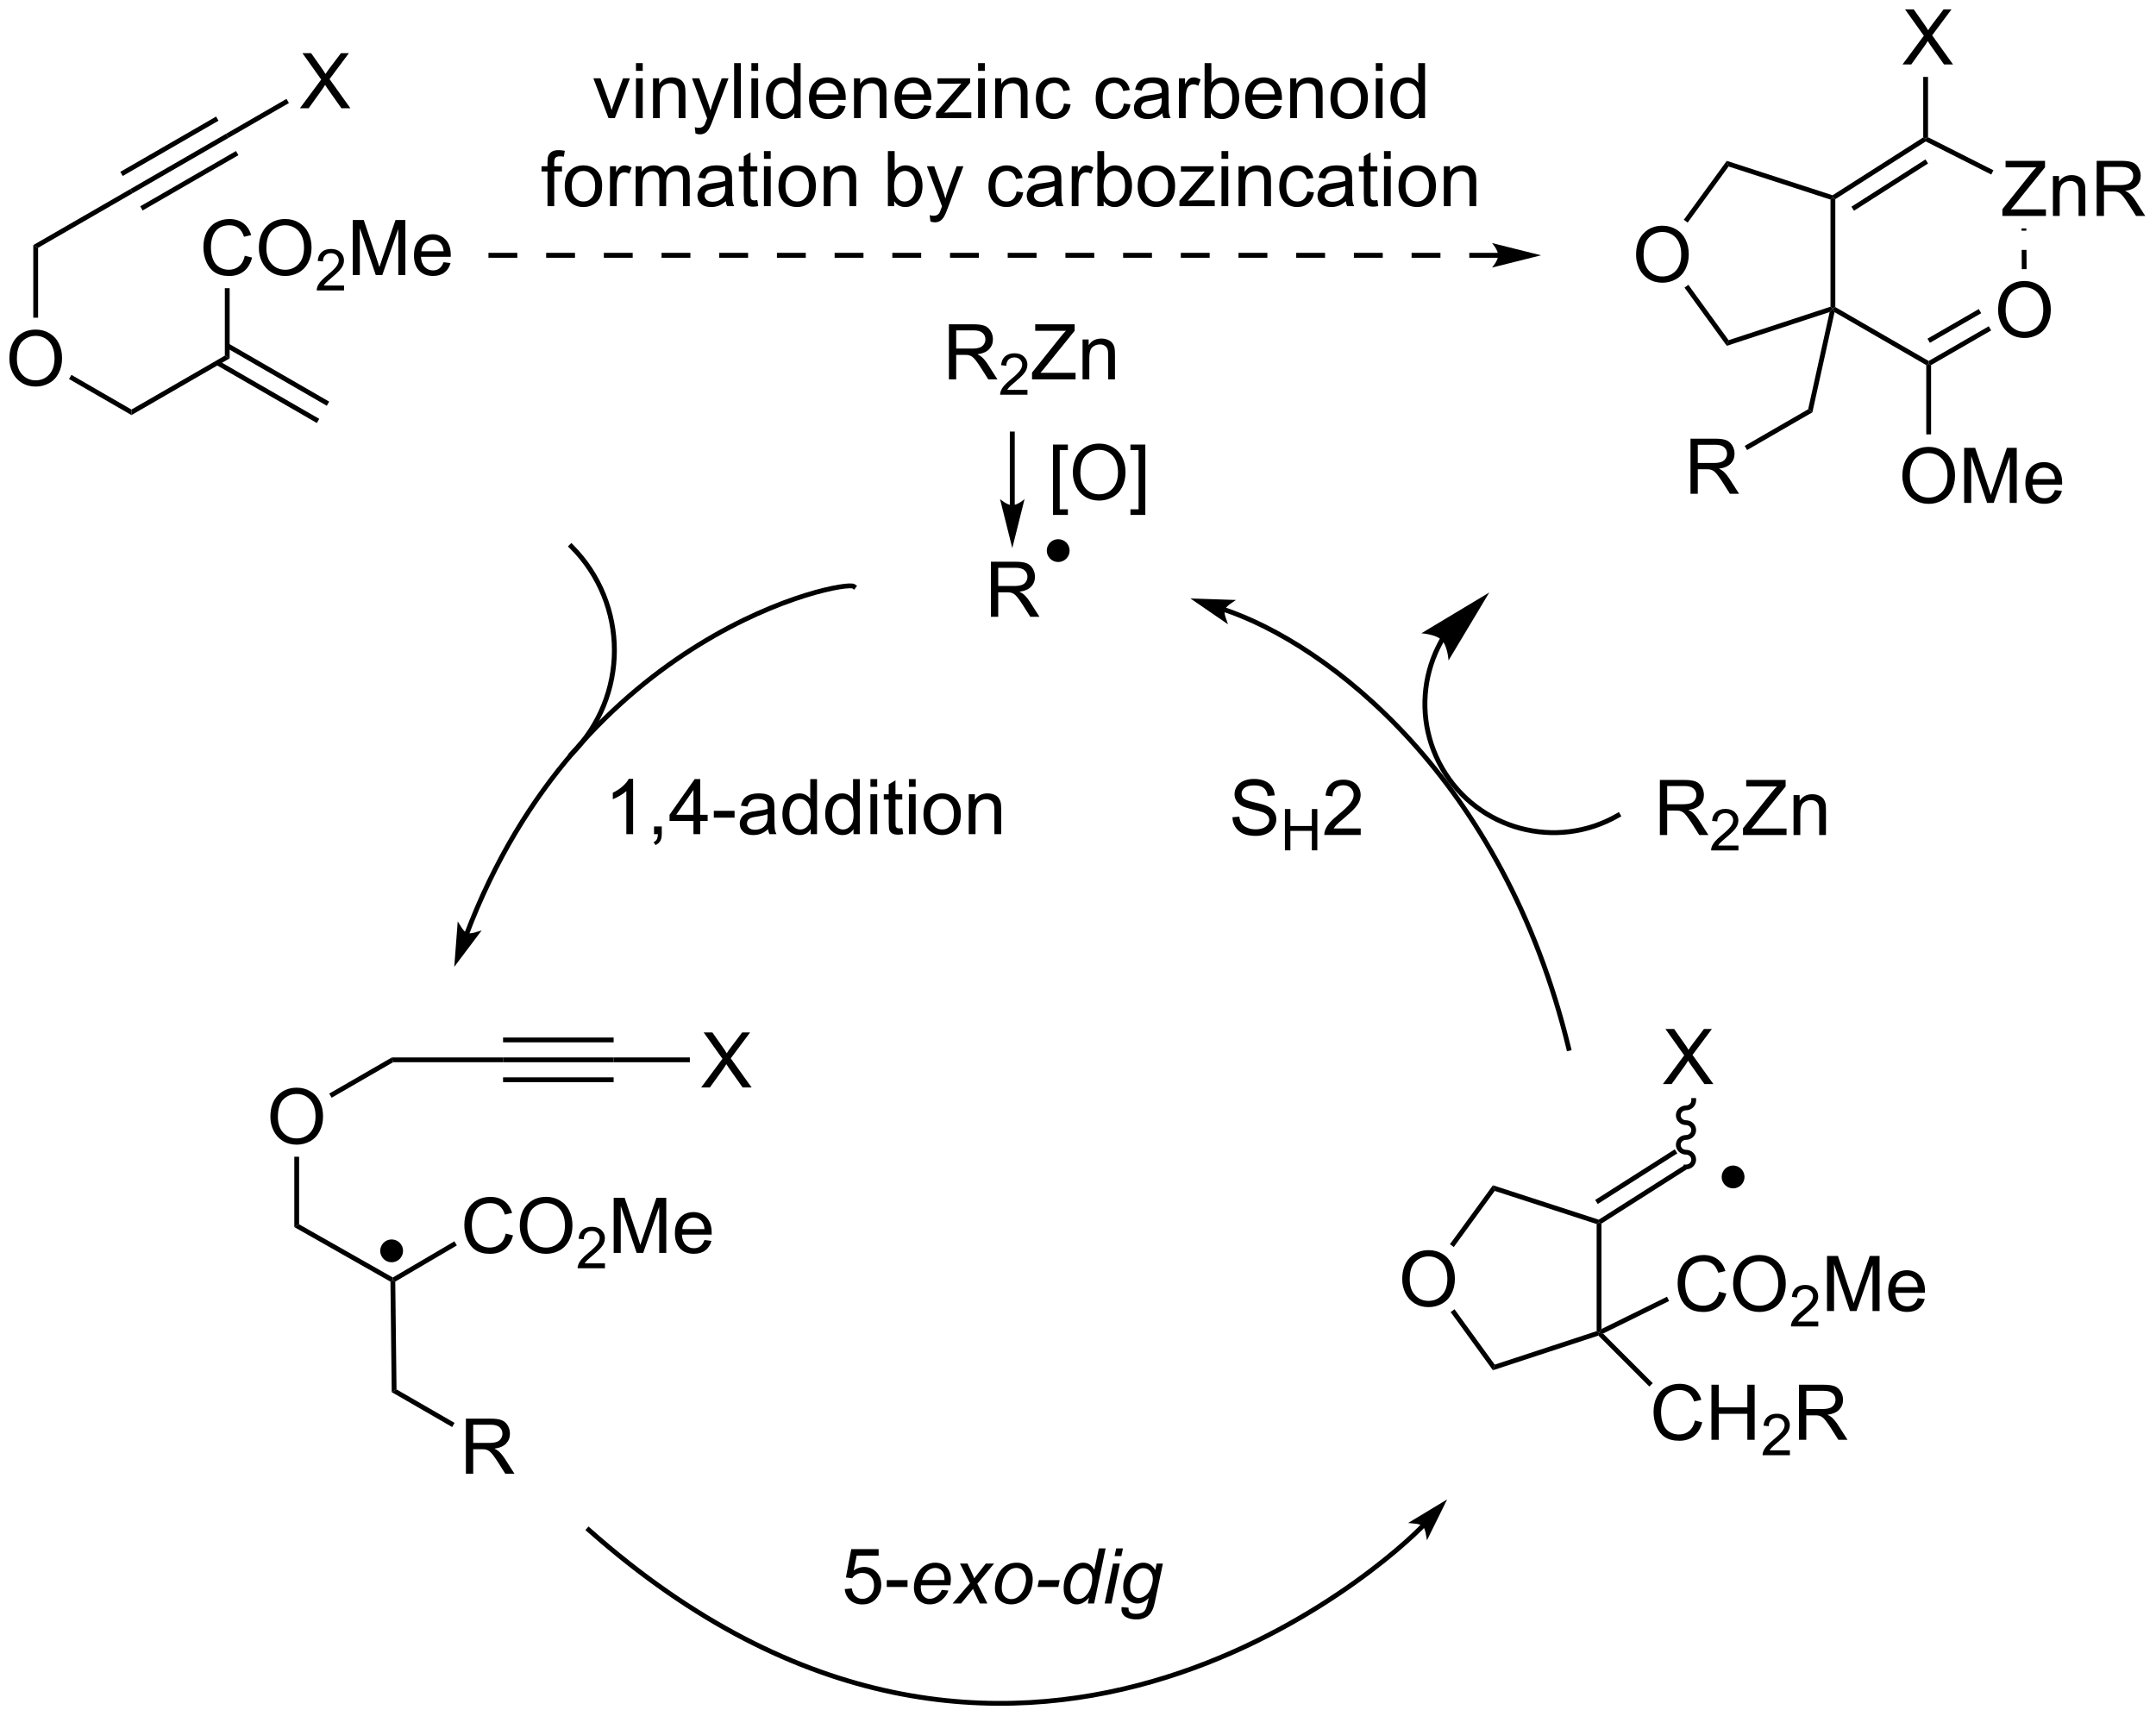 <?xml version="1.0" encoding="UTF-8"?>
<!DOCTYPE svg PUBLIC '-//W3C//DTD SVG 1.0//EN'
          'http://www.w3.org/TR/2001/REC-SVG-20010904/DTD/svg10.dtd'>
<svg stroke-dasharray="none" shape-rendering="auto" xmlns="http://www.w3.org/2000/svg" font-family="'Dialog'" text-rendering="auto" width="615" fill-opacity="1" color-interpolation="auto" color-rendering="auto" preserveAspectRatio="xMidYMid meet" font-size="12px" viewBox="0 0 615 495" fill="black" xmlns:xlink="http://www.w3.org/1999/xlink" stroke="black" image-rendering="auto" stroke-miterlimit="10" stroke-linecap="square" stroke-linejoin="miter" font-style="normal" stroke-width="1" height="495" stroke-dashoffset="0" font-weight="normal" stroke-opacity="1"
><!--Generated by the Batik Graphics2D SVG Generator--><defs id="genericDefs"
  /><g
  ><defs id="defs1"
    ><clipPath clipPathUnits="userSpaceOnUse" id="clipPath1"
      ><path d="M1.032 1.583 L231.494 1.583 L231.494 187.199 L1.032 187.199 L1.032 1.583 Z"
      /></clipPath
      ><clipPath clipPathUnits="userSpaceOnUse" id="clipPath2"
      ><path d="M143.701 86.952 L143.701 267.214 L367.756 267.214 L367.756 86.952 Z"
      /></clipPath
      ><clipPath clipPathUnits="userSpaceOnUse" id="clipPath3"
      ><path d="M143.701 86.952 L143.701 266.435 L367.756 266.435 L367.756 86.952 Z"
      /></clipPath
    ></defs
    ><g transform="scale(2.667,2.667) translate(-1.032,-1.583) matrix(1.029,0,0,1.029,-146.779,-87.856)"
    ><path d="M253.743 145.151 C253.225 145.151 252.805 144.731 252.805 144.213 C252.805 143.695 253.225 143.276 253.743 143.276 C254.261 143.276 254.68 143.695 254.68 144.213 C254.68 144.731 254.261 145.151 253.743 145.151" stroke="none" clip-path="url(#clipPath3)"
    /></g
    ><g stroke-width="0.5" transform="matrix(2.743,0,0,2.743,-394.163,-238.505)" stroke-linejoin="round" stroke-linecap="round"
    ><path fill="none" d="M253.743 145.151 C253.225 145.151 252.805 144.731 252.805 144.213 C252.805 143.695 253.225 143.276 253.743 143.276 C254.261 143.276 254.68 143.695 254.68 144.213 C254.68 144.731 254.261 145.151 253.743 145.151" clip-path="url(#clipPath3)"
    /></g
    ><g transform="matrix(2.743,0,0,2.743,-394.163,-238.505)"
    ><path d="M316.312 173.793 L316.312 168.066 L318.852 168.066 Q319.617 168.066 320.016 168.22 Q320.414 168.373 320.651 168.764 Q320.891 169.155 320.891 169.629 Q320.891 170.238 320.495 170.657 Q320.102 171.074 319.276 171.186 Q319.578 171.332 319.734 171.472 Q320.065 171.777 320.362 172.233 L321.359 173.793 L320.406 173.793 L319.649 172.6 Q319.315 172.084 319.099 171.811 Q318.885 171.537 318.716 171.428 Q318.547 171.319 318.37 171.277 Q318.242 171.248 317.948 171.248 L317.07 171.248 L317.07 173.793 L316.312 173.793 ZM317.07 170.592 L318.698 170.592 Q319.219 170.592 319.51 170.485 Q319.805 170.379 319.956 170.142 Q320.109 169.905 320.109 169.629 Q320.109 169.222 319.812 168.962 Q319.518 168.699 318.883 168.699 L317.07 168.699 L317.07 170.592 Z" stroke="none" clip-path="url(#clipPath3)"
    /></g
    ><g transform="matrix(2.743,0,0,2.743,-394.163,-238.505)"
    ><path d="M324.481 174.885 L324.481 175.393 L321.641 175.393 Q321.635 175.201 321.704 175.025 Q321.811 174.737 322.05 174.455 Q322.29 174.174 322.741 173.805 Q323.44 173.231 323.686 172.895 Q323.932 172.559 323.932 172.26 Q323.932 171.947 323.708 171.732 Q323.485 171.516 323.124 171.516 Q322.743 171.516 322.514 171.744 Q322.286 171.973 322.284 172.377 L321.741 172.322 Q321.798 171.715 322.161 171.399 Q322.524 171.08 323.135 171.08 Q323.755 171.08 324.114 171.424 Q324.475 171.766 324.475 172.272 Q324.475 172.529 324.37 172.779 Q324.264 173.028 324.018 173.303 Q323.774 173.578 323.206 174.059 Q322.731 174.457 322.596 174.6 Q322.462 174.742 322.374 174.885 L324.481 174.885 Z" stroke="none" clip-path="url(#clipPath3)"
    /></g
    ><g transform="matrix(2.743,0,0,2.743,-394.163,-238.505)"
    ><path d="M324.958 173.793 L324.958 173.09 L327.89 169.42 Q328.203 169.03 328.484 168.741 L325.289 168.741 L325.289 168.066 L329.39 168.066 L329.39 168.741 L326.177 172.715 L325.828 173.116 L329.484 173.116 L329.484 173.793 L324.958 173.793 ZM330.212 173.793 L330.212 169.644 L330.845 169.644 L330.845 170.233 Q331.3 169.55 332.165 169.55 Q332.54 169.55 332.853 169.686 Q333.168 169.819 333.324 170.037 Q333.48 170.256 333.543 170.558 Q333.582 170.754 333.582 171.241 L333.582 173.793 L332.879 173.793 L332.879 171.269 Q332.879 170.84 332.795 170.626 Q332.715 170.412 332.506 170.287 Q332.298 170.16 332.017 170.16 Q331.566 170.16 331.241 170.446 Q330.915 170.73 330.915 171.527 L330.915 173.793 L330.212 173.793 Z" stroke="none" clip-path="url(#clipPath3)"
    /></g
    ><g transform="matrix(2.743,0,0,2.743,-394.163,-238.505)"
    ><path d="M313.838 113.465 Q313.838 112.038 314.604 111.233 Q315.369 110.426 316.58 110.426 Q317.372 110.426 318.007 110.806 Q318.645 111.183 318.979 111.861 Q319.315 112.538 319.315 113.397 Q319.315 114.269 318.963 114.957 Q318.612 115.644 317.966 115.999 Q317.322 116.353 316.575 116.353 Q315.768 116.353 315.13 115.962 Q314.494 115.569 314.166 114.894 Q313.838 114.217 313.838 113.465 ZM314.619 113.475 Q314.619 114.512 315.174 115.108 Q315.731 115.702 316.572 115.702 Q317.427 115.702 317.979 115.1 Q318.533 114.499 318.533 113.394 Q318.533 112.694 318.296 112.173 Q318.06 111.652 317.604 111.366 Q317.151 111.077 316.583 111.077 Q315.778 111.077 315.197 111.631 Q314.619 112.183 314.619 113.475 Z" stroke="none" clip-path="url(#clipPath3)"
    /></g
    ><g transform="matrix(2.743,0,0,2.743,-394.163,-238.505)"
    ><path d="M334.556 118.885 L334.306 119.029 L334.056 118.848 L334.056 107.71 L334.306 107.529 L334.556 107.666 Z" stroke="none" clip-path="url(#clipPath3)"
    /></g
    ><g transform="matrix(2.743,0,0,2.743,-394.163,-238.505)"
    ><path d="M334.271 107.255 L334.306 107.529 L334.056 107.71 L323.459 104.266 L323.269 103.678 Z" stroke="none" clip-path="url(#clipPath3)"
    /></g
    ><g transform="matrix(2.743,0,0,2.743,-394.163,-238.505)"
    ><path d="M323.269 103.678 L323.459 104.266 L319.202 110.102 L318.798 109.807 Z" stroke="none" clip-path="url(#clipPath3)"
    /></g
    ><g transform="matrix(2.743,0,0,2.743,-394.163,-238.505)"
    ><path d="M318.872 116.865 L319.276 116.571 L323.459 122.329 L323.269 122.917 Z" stroke="none" clip-path="url(#clipPath3)"
    /></g
    ><g transform="matrix(2.743,0,0,2.743,-394.163,-238.505)"
    ><path d="M334.056 118.848 L334.306 119.029 L333.967 119.403 L323.269 122.917 L323.459 122.329 Z" stroke="none" clip-path="url(#clipPath3)"
    /></g
    ><g transform="matrix(2.743,0,0,2.743,-394.163,-238.505)"
    ><path d="M334.556 107.666 L334.306 107.529 L334.271 107.255 L343.697 101.238 L343.947 101.375 L343.962 101.662 ZM336.499 108.868 L344.201 103.953 L343.932 103.531 L336.23 108.447 Z" stroke="none" clip-path="url(#clipPath3)"
    /></g
    ><g transform="matrix(2.743,0,0,2.743,-394.163,-238.505)"
    ><path d="M333.967 119.403 L334.306 119.029 L334.476 119.416 L332.172 129.836 L331.731 129.513 Z" stroke="none" clip-path="url(#clipPath3)"
    /></g
    ><g transform="matrix(2.743,0,0,2.743,-394.163,-238.505)"
    ><path d="M351.932 109.404 L351.932 108.701 L354.864 105.031 Q355.177 104.641 355.458 104.352 L352.263 104.352 L352.263 103.677 L356.364 103.677 L356.364 104.352 L353.151 108.326 L352.802 108.727 L356.458 108.727 L356.458 109.404 L351.932 109.404 ZM357.186 109.404 L357.186 105.255 L357.819 105.255 L357.819 105.844 Q358.274 105.162 359.139 105.162 Q359.514 105.162 359.826 105.297 Q360.142 105.43 360.298 105.648 Q360.454 105.867 360.517 106.169 Q360.555 106.365 360.555 106.852 L360.555 109.404 L359.852 109.404 L359.852 106.88 Q359.852 106.451 359.769 106.237 Q359.688 106.023 359.48 105.898 Q359.272 105.771 358.99 105.771 Q358.54 105.771 358.214 106.057 Q357.889 106.341 357.889 107.138 L357.889 109.404 L357.186 109.404 ZM361.736 109.404 L361.736 103.677 L364.276 103.677 Q365.041 103.677 365.44 103.831 Q365.838 103.984 366.075 104.375 Q366.315 104.766 366.315 105.24 Q366.315 105.849 365.919 106.268 Q365.526 106.685 364.7 106.797 Q365.002 106.943 365.158 107.083 Q365.489 107.388 365.786 107.844 L366.783 109.404 L365.83 109.404 L365.072 108.211 Q364.739 107.695 364.523 107.422 Q364.309 107.148 364.14 107.039 Q363.971 106.93 363.794 106.888 Q363.666 106.859 363.372 106.859 L362.494 106.859 L362.494 109.404 L361.736 109.404 ZM362.494 106.203 L364.122 106.203 Q364.643 106.203 364.934 106.096 Q365.229 105.99 365.38 105.753 Q365.533 105.516 365.533 105.24 Q365.533 104.833 365.236 104.573 Q364.942 104.31 364.307 104.31 L362.494 104.31 L362.494 106.203 Z" stroke="none" clip-path="url(#clipPath3)"
    /></g
    ><g transform="matrix(2.743,0,0,2.743,-394.163,-238.505)"
    ><path d="M343.962 101.662 L343.947 101.375 L344.197 101.221 L350.997 104.658 L350.772 105.104 Z" stroke="none" clip-path="url(#clipPath3)"
    /></g
    ><g transform="matrix(2.743,0,0,2.743,-394.163,-238.505)"
    ><path d="M246.747 151.097 L246.747 145.37 L249.286 145.37 Q250.052 145.37 250.45 145.524 Q250.849 145.678 251.086 146.068 Q251.325 146.459 251.325 146.933 Q251.325 147.542 250.929 147.961 Q250.536 148.378 249.711 148.49 Q250.013 148.636 250.169 148.776 Q250.5 149.081 250.797 149.537 L251.794 151.097 L250.841 151.097 L250.083 149.904 Q249.75 149.388 249.534 149.115 Q249.32 148.842 249.151 148.732 Q248.981 148.623 248.804 148.581 Q248.677 148.553 248.382 148.553 L247.505 148.553 L247.505 151.097 L246.747 151.097 ZM247.505 147.896 L249.132 147.896 Q249.653 147.896 249.945 147.79 Q250.239 147.683 250.39 147.446 Q250.544 147.209 250.544 146.933 Q250.544 146.526 250.247 146.266 Q249.953 146.003 249.317 146.003 L247.505 146.003 L247.505 147.896 Z" stroke="none" clip-path="url(#clipPath3)"
    /></g
    ><g transform="matrix(2.743,0,0,2.743,-394.163,-238.505)"
    ><path d="M196.29 215.243 L197.048 215.434 Q196.811 216.368 196.191 216.861 Q195.571 217.35 194.678 217.35 Q193.751 217.35 193.17 216.973 Q192.592 216.595 192.287 215.881 Q191.985 215.165 191.985 214.345 Q191.985 213.449 192.326 212.785 Q192.67 212.118 193.3 211.772 Q193.93 211.426 194.688 211.426 Q195.548 211.426 196.134 211.863 Q196.72 212.301 196.951 213.095 L196.204 213.269 Q196.006 212.644 195.626 212.361 Q195.248 212.074 194.673 212.074 Q194.014 212.074 193.569 212.392 Q193.126 212.707 192.946 213.241 Q192.766 213.775 192.766 214.34 Q192.766 215.071 192.98 215.616 Q193.194 216.16 193.641 216.431 Q194.092 216.699 194.615 216.699 Q195.251 216.699 195.691 216.332 Q196.134 215.965 196.29 215.243 ZM197.752 214.462 Q197.752 213.035 198.518 212.23 Q199.283 211.423 200.494 211.423 Q201.286 211.423 201.921 211.803 Q202.559 212.181 202.893 212.858 Q203.229 213.535 203.229 214.394 Q203.229 215.267 202.877 215.954 Q202.525 216.642 201.88 216.996 Q201.236 217.35 200.489 217.35 Q199.682 217.35 199.044 216.959 Q198.408 216.566 198.08 215.892 Q197.752 215.215 197.752 214.462 ZM198.533 214.473 Q198.533 215.509 199.088 216.105 Q199.645 216.699 200.486 216.699 Q201.341 216.699 201.893 216.098 Q202.447 215.496 202.447 214.392 Q202.447 213.691 202.21 213.171 Q201.973 212.65 201.518 212.363 Q201.065 212.074 200.497 212.074 Q199.692 212.074 199.111 212.629 Q198.533 213.181 198.533 214.473 Z" stroke="none" clip-path="url(#clipPath3)"
    /></g
    ><g transform="matrix(2.743,0,0,2.743,-394.163,-238.505)"
    ><path d="M206.608 218.343 L206.608 218.851 L203.768 218.851 Q203.762 218.66 203.831 218.484 Q203.938 218.195 204.177 217.914 Q204.417 217.632 204.868 217.263 Q205.567 216.689 205.813 216.353 Q206.059 216.017 206.059 215.718 Q206.059 215.406 205.835 215.191 Q205.612 214.974 205.251 214.974 Q204.87 214.974 204.641 215.203 Q204.413 215.431 204.411 215.836 L203.868 215.781 Q203.925 215.173 204.288 214.857 Q204.651 214.539 205.262 214.539 Q205.882 214.539 206.241 214.882 Q206.602 215.224 206.602 215.73 Q206.602 215.988 206.497 216.238 Q206.391 216.486 206.145 216.761 Q205.901 217.037 205.333 217.517 Q204.858 217.916 204.723 218.058 Q204.589 218.201 204.501 218.343 L206.608 218.343 Z" stroke="none" clip-path="url(#clipPath3)"
    /></g
    ><g transform="matrix(2.743,0,0,2.743,-394.163,-238.505)"
    ><path d="M207.517 217.251 L207.517 211.525 L208.658 211.525 L210.015 215.579 Q210.202 216.144 210.288 216.426 Q210.385 216.113 210.593 215.509 L211.963 211.525 L212.983 211.525 L212.983 217.251 L212.252 217.251 L212.252 212.457 L210.588 217.251 L209.905 217.251 L208.249 212.376 L208.249 217.251 L207.517 217.251 ZM216.955 215.915 L217.681 216.004 Q217.51 216.642 217.043 216.993 Q216.58 217.345 215.858 217.345 Q214.947 217.345 214.413 216.785 Q213.882 216.223 213.882 215.212 Q213.882 214.165 214.421 213.587 Q214.96 213.009 215.819 213.009 Q216.65 213.009 217.176 213.577 Q217.705 214.142 217.705 215.168 Q217.705 215.23 217.702 215.355 L214.608 215.355 Q214.648 216.04 214.994 216.405 Q215.343 216.767 215.861 216.767 Q216.249 216.767 216.523 216.564 Q216.796 216.361 216.955 215.915 ZM214.648 214.777 L216.963 214.777 Q216.916 214.254 216.697 213.993 Q216.361 213.587 215.827 213.587 Q215.343 213.587 215.012 213.913 Q214.681 214.236 214.648 214.777 Z" stroke="none" clip-path="url(#clipPath3)"
    /></g
    ><g transform="matrix(2.743,0,0,2.743,-394.163,-238.505)"
    ><path d="M174.303 214.57 L174.803 214.279 L184.548 219.809 L184.55 220.097 L184.302 220.244 Z" stroke="none" clip-path="url(#clipPath3)"
    /></g
    ><g transform="matrix(2.743,0,0,2.743,-394.163,-238.505)"
    ><path d="M184.802 220.239 L184.55 220.097 L184.548 219.809 L190.952 216.048 L191.205 216.479 Z" stroke="none" clip-path="url(#clipPath3)"
    /></g
    ><g transform="matrix(2.743,0,0,2.743,-394.163,-238.505)"
    ><path d="M184.302 220.244 L184.55 220.097 L184.802 220.239 L184.933 231.446 L184.436 231.737 Z" stroke="none" clip-path="url(#clipPath3)"
    /></g
    ><g transform="matrix(2.743,0,0,2.743,-394.163,-238.505)"
    ><path d="M171.816 203.11 Q171.816 201.683 172.582 200.878 Q173.347 200.071 174.558 200.071 Q175.35 200.071 175.985 200.451 Q176.623 200.829 176.957 201.506 Q177.292 202.183 177.292 203.042 Q177.292 203.915 176.941 204.602 Q176.589 205.29 175.944 205.644 Q175.3 205.998 174.553 205.998 Q173.746 205.998 173.108 205.607 Q172.472 205.214 172.144 204.54 Q171.816 203.863 171.816 203.11 ZM172.597 203.12 Q172.597 204.157 173.152 204.753 Q173.709 205.347 174.55 205.347 Q175.405 205.347 175.957 204.745 Q176.511 204.144 176.511 203.04 Q176.511 202.339 176.274 201.818 Q176.037 201.298 175.582 201.011 Q175.128 200.722 174.561 200.722 Q173.756 200.722 173.175 201.277 Q172.597 201.829 172.597 203.12 Z" stroke="none" clip-path="url(#clipPath3)"
    /></g
    ><g transform="matrix(2.743,0,0,2.743,-394.163,-238.505)"
    ><path d="M174.803 214.279 L174.303 214.57 L174.303 207.251 L174.803 207.251 Z" stroke="none" clip-path="url(#clipPath3)"
    /></g
    ><g transform="matrix(2.743,0,0,2.743,-394.163,-238.505)"
    ><path d="M178.185 201.116 L177.935 200.683 L184.445 196.924 L184.579 197.424 Z" stroke="none" clip-path="url(#clipPath3)"
    /></g
    ><g transform="matrix(2.743,0,0,2.743,-394.163,-238.505)"
    ><path d="M192.149 240.217 L192.149 234.49 L194.688 234.49 Q195.454 234.49 195.852 234.644 Q196.251 234.797 196.488 235.188 Q196.727 235.579 196.727 236.053 Q196.727 236.662 196.332 237.081 Q195.938 237.498 195.113 237.61 Q195.415 237.756 195.571 237.896 Q195.902 238.201 196.199 238.657 L197.196 240.217 L196.243 240.217 L195.485 239.024 Q195.152 238.508 194.936 238.235 Q194.722 237.962 194.553 237.852 Q194.384 237.743 194.207 237.701 Q194.079 237.672 193.785 237.672 L192.907 237.672 L192.907 240.217 L192.149 240.217 ZM192.907 237.016 L194.535 237.016 Q195.056 237.016 195.347 236.909 Q195.642 236.803 195.792 236.566 Q195.946 236.329 195.946 236.053 Q195.946 235.646 195.649 235.386 Q195.355 235.123 194.72 235.123 L192.907 235.123 L192.907 237.016 Z" stroke="none" clip-path="url(#clipPath3)"
    /></g
    ><g transform="matrix(2.743,0,0,2.743,-394.163,-238.505)"
    ><path d="M184.436 231.737 L184.933 231.446 L190.969 234.931 L190.719 235.364 Z" stroke="none" clip-path="url(#clipPath3)"
    /></g
    ><g transform="matrix(2.743,0,0,2.743,-394.163,-238.505)"
    ><path d="M184.424 217.978 C183.906 217.978 183.487 217.558 183.487 217.04 C183.487 216.522 183.906 216.103 184.424 216.103 C184.942 216.103 185.362 216.522 185.362 217.04 C185.362 217.558 184.942 217.978 184.424 217.978" stroke="none" clip-path="url(#clipPath3)"
    /></g
    ><g stroke-width="0.5" transform="matrix(2.743,0,0,2.743,-394.163,-238.505)" stroke-linejoin="round" stroke-linecap="round"
    ><path fill="none" d="M184.424 217.978 C183.906 217.978 183.487 217.558 183.487 217.04 C183.487 216.522 183.906 216.103 184.424 216.103 C184.942 216.103 185.362 216.522 185.362 217.04 C185.362 217.558 184.942 217.978 184.424 217.978" clip-path="url(#clipPath3)"
    /></g
    ><g transform="matrix(2.743,0,0,2.743,-394.163,-238.505)"
    ><path d="M289.519 220.006 Q289.519 218.579 290.284 217.775 Q291.05 216.967 292.261 216.967 Q293.052 216.967 293.688 217.348 Q294.326 217.725 294.659 218.402 Q294.995 219.079 294.995 219.939 Q294.995 220.811 294.644 221.499 Q294.292 222.186 293.646 222.54 Q293.003 222.894 292.255 222.894 Q291.448 222.894 290.81 222.504 Q290.175 222.111 289.847 221.436 Q289.519 220.759 289.519 220.006 ZM290.3 220.017 Q290.3 221.053 290.854 221.65 Q291.412 222.243 292.253 222.243 Q293.107 222.243 293.659 221.642 Q294.214 221.04 294.214 219.936 Q294.214 219.236 293.977 218.715 Q293.74 218.194 293.284 217.907 Q292.831 217.618 292.263 217.618 Q291.459 217.618 290.878 218.173 Q290.3 218.725 290.3 220.017 Z" stroke="none" clip-path="url(#clipPath3)"
    /></g
    ><g transform="matrix(2.743,0,0,2.743,-394.163,-238.505)"
    ><path d="M322.464 221.291 L323.222 221.481 Q322.985 222.416 322.365 222.908 Q321.746 223.398 320.852 223.398 Q319.925 223.398 319.344 223.02 Q318.766 222.643 318.462 221.929 Q318.16 221.213 318.16 220.393 Q318.16 219.497 318.501 218.833 Q318.844 218.166 319.475 217.82 Q320.105 217.473 320.863 217.473 Q321.722 217.473 322.308 217.911 Q322.894 218.348 323.126 219.143 L322.378 219.317 Q322.18 218.692 321.8 218.408 Q321.423 218.122 320.847 218.122 Q320.188 218.122 319.743 218.439 Q319.3 218.755 319.121 219.288 Q318.941 219.822 318.941 220.387 Q318.941 221.119 319.154 221.663 Q319.368 222.208 319.816 222.478 Q320.266 222.747 320.79 222.747 Q321.425 222.747 321.865 222.38 Q322.308 222.012 322.464 221.291 ZM323.927 220.51 Q323.927 219.083 324.692 218.278 Q325.458 217.471 326.669 217.471 Q327.46 217.471 328.096 217.851 Q328.734 218.228 329.067 218.906 Q329.403 219.583 329.403 220.442 Q329.403 221.314 329.052 222.002 Q328.7 222.689 328.054 223.044 Q327.411 223.398 326.663 223.398 Q325.856 223.398 325.218 223.007 Q324.583 222.614 324.255 221.939 Q323.927 221.262 323.927 220.51 ZM324.708 220.52 Q324.708 221.557 325.262 222.153 Q325.82 222.747 326.661 222.747 Q327.515 222.747 328.067 222.145 Q328.622 221.544 328.622 220.439 Q328.622 219.739 328.385 219.218 Q328.148 218.697 327.692 218.411 Q327.239 218.122 326.671 218.122 Q325.867 218.122 325.286 218.676 Q324.708 219.228 324.708 220.52 Z" stroke="none" clip-path="url(#clipPath3)"
    /></g
    ><g transform="matrix(2.743,0,0,2.743,-394.163,-238.505)"
    ><path d="M332.783 224.391 L332.783 224.899 L329.943 224.899 Q329.937 224.707 330.005 224.532 Q330.113 224.243 330.351 223.961 Q330.591 223.68 331.042 223.311 Q331.742 222.737 331.988 222.401 Q332.234 222.065 332.234 221.766 Q332.234 221.453 332.009 221.239 Q331.787 221.022 331.425 221.022 Q331.044 221.022 330.816 221.25 Q330.587 221.479 330.585 221.883 L330.042 221.828 Q330.099 221.221 330.462 220.905 Q330.826 220.586 331.437 220.586 Q332.056 220.586 332.416 220.93 Q332.777 221.272 332.777 221.778 Q332.777 222.036 332.671 222.286 Q332.566 222.534 332.32 222.809 Q332.076 223.084 331.507 223.565 Q331.033 223.963 330.898 224.106 Q330.763 224.248 330.675 224.391 L332.783 224.391 Z" stroke="none" clip-path="url(#clipPath3)"
    /></g
    ><g transform="matrix(2.743,0,0,2.743,-394.163,-238.505)"
    ><path d="M333.692 223.299 L333.692 217.572 L334.832 217.572 L336.189 221.627 Q336.377 222.192 336.463 222.473 Q336.559 222.161 336.767 221.557 L338.137 217.572 L339.158 217.572 L339.158 223.299 L338.426 223.299 L338.426 218.505 L336.762 223.299 L336.08 223.299 L334.424 218.424 L334.424 223.299 L333.692 223.299 ZM343.129 221.963 L343.856 222.051 Q343.684 222.689 343.218 223.041 Q342.754 223.393 342.033 223.393 Q341.122 223.393 340.588 222.833 Q340.057 222.27 340.057 221.26 Q340.057 220.213 340.596 219.635 Q341.135 219.057 341.994 219.057 Q342.825 219.057 343.351 219.624 Q343.879 220.189 343.879 221.215 Q343.879 221.278 343.877 221.403 L340.783 221.403 Q340.822 222.088 341.168 222.452 Q341.517 222.814 342.036 222.814 Q342.424 222.814 342.697 222.611 Q342.971 222.408 343.129 221.963 ZM340.822 220.825 L343.137 220.825 Q343.09 220.301 342.872 220.041 Q342.536 219.635 342.002 219.635 Q341.517 219.635 341.187 219.96 Q340.856 220.283 340.822 220.825 Z" stroke="none" clip-path="url(#clipPath3)"
    /></g
    ><g transform="matrix(2.743,0,0,2.743,-394.163,-238.505)"
    ><path d="M319.96 234.684 L320.718 234.874 Q320.481 235.809 319.861 236.301 Q319.241 236.791 318.348 236.791 Q317.421 236.791 316.84 236.413 Q316.262 236.035 315.957 235.322 Q315.655 234.606 315.655 233.785 Q315.655 232.889 315.997 232.226 Q316.34 231.559 316.971 231.212 Q317.601 230.866 318.359 230.866 Q319.218 230.866 319.804 231.304 Q320.39 231.741 320.622 232.535 L319.874 232.71 Q319.676 232.085 319.296 231.801 Q318.918 231.514 318.343 231.514 Q317.684 231.514 317.239 231.832 Q316.796 232.147 316.616 232.681 Q316.437 233.215 316.437 233.78 Q316.437 234.512 316.65 235.056 Q316.864 235.601 317.312 235.871 Q317.762 236.139 318.286 236.139 Q318.921 236.139 319.361 235.772 Q319.804 235.405 319.96 234.684 ZM321.675 236.692 L321.675 230.965 L322.433 230.965 L322.433 233.317 L325.409 233.317 L325.409 230.965 L326.167 230.965 L326.167 236.692 L325.409 236.692 L325.409 233.991 L322.433 233.991 L322.433 236.692 L321.675 236.692 Z" stroke="none" clip-path="url(#clipPath3)"
    /></g
    ><g transform="matrix(2.743,0,0,2.743,-394.163,-238.505)"
    ><path d="M329.833 237.784 L329.833 238.292 L326.993 238.292 Q326.988 238.1 327.056 237.924 Q327.163 237.635 327.402 237.354 Q327.642 237.073 328.093 236.704 Q328.792 236.13 329.038 235.793 Q329.284 235.458 329.284 235.159 Q329.284 234.846 329.06 234.631 Q328.837 234.415 328.476 234.415 Q328.095 234.415 327.866 234.643 Q327.638 234.872 327.636 235.276 L327.093 235.221 Q327.15 234.614 327.513 234.298 Q327.876 233.979 328.488 233.979 Q329.107 233.979 329.466 234.323 Q329.827 234.665 329.827 235.171 Q329.827 235.428 329.722 235.678 Q329.616 235.926 329.37 236.202 Q329.126 236.477 328.558 236.958 Q328.083 237.356 327.948 237.499 Q327.814 237.641 327.726 237.784 L329.833 237.784 Z" stroke="none" clip-path="url(#clipPath3)"
    /></g
    ><g transform="matrix(2.743,0,0,2.743,-394.163,-238.505)"
    ><path d="M330.779 236.692 L330.779 230.965 L333.318 230.965 Q334.084 230.965 334.482 231.119 Q334.88 231.272 335.117 231.663 Q335.357 232.054 335.357 232.528 Q335.357 233.137 334.961 233.556 Q334.568 233.973 333.742 234.085 Q334.044 234.231 334.201 234.371 Q334.531 234.676 334.828 235.132 L335.826 236.692 L334.873 236.692 L334.115 235.499 Q333.781 234.983 333.565 234.71 Q333.352 234.436 333.182 234.327 Q333.013 234.218 332.836 234.176 Q332.709 234.147 332.414 234.147 L331.537 234.147 L331.537 236.692 L330.779 236.692 ZM331.537 233.491 L333.164 233.491 Q333.685 233.491 333.977 233.384 Q334.271 233.278 334.422 233.041 Q334.576 232.804 334.576 232.528 Q334.576 232.121 334.279 231.861 Q333.985 231.598 333.349 231.598 L331.537 231.598 L331.537 233.491 Z" stroke="none" clip-path="url(#clipPath3)"
    /></g
    ><g transform="matrix(2.743,0,0,2.743,-394.163,-238.505)"
    ><path d="M310.236 225.169 L309.986 225.571 L309.736 225.389 L309.736 214.252 L309.986 214.071 L310.236 214.208 Z" stroke="none" clip-path="url(#clipPath3)"
    /></g
    ><g transform="matrix(2.743,0,0,2.743,-394.163,-238.505)"
    ><path d="M309.951 213.796 L309.986 214.071 L309.736 214.252 L299.139 210.808 L298.949 210.22 Z" stroke="none" clip-path="url(#clipPath3)"
    /></g
    ><g transform="matrix(2.743,0,0,2.743,-394.163,-238.505)"
    ><path d="M298.949 210.22 L299.139 210.808 L294.883 216.643 L294.479 216.349 Z" stroke="none" clip-path="url(#clipPath3)"
    /></g
    ><g transform="matrix(2.743,0,0,2.743,-394.163,-238.505)"
    ><path d="M294.552 223.407 L294.956 223.113 L299.139 228.87 L298.949 229.459 Z" stroke="none" clip-path="url(#clipPath3)"
    /></g
    ><g transform="matrix(2.743,0,0,2.743,-394.163,-238.505)"
    ><path d="M309.736 225.389 L309.986 225.571 L309.918 225.856 L298.949 229.459 L299.139 228.87 Z" stroke="none" clip-path="url(#clipPath3)"
    /></g
    ><g transform="matrix(2.743,0,0,2.743,-394.163,-238.505)"
    ><path d="M310.236 214.208 L309.986 214.071 L309.951 213.796 L318.894 208.107 L319.163 208.528 ZM309.852 212.166 L318.127 206.901 L317.859 206.479 L309.583 211.744 Z" stroke="none" clip-path="url(#clipPath3)"
    /></g
    ><g transform="matrix(2.743,0,0,2.743,-394.163,-238.505)"
    ><path d="M310.409 225.641 L309.986 225.571 L310.236 225.169 L317.051 221.811 L317.272 222.26 Z" stroke="none" clip-path="url(#clipPath3)"
    /></g
    ><g transform="matrix(2.743,0,0,2.743,-394.163,-238.505)"
    ><path d="M309.918 225.856 L309.986 225.571 L310.409 225.641 L315.568 230.799 L315.215 231.153 Z" stroke="none" clip-path="url(#clipPath3)"
    /></g
    ><g transform="matrix(2.743,0,0,2.743,-394.163,-238.505)"
    ><path d="M323.926 210.291 C323.408 210.291 322.988 209.871 322.988 209.354 C322.988 208.836 323.408 208.416 323.926 208.416 C324.444 208.416 324.863 208.836 324.863 209.354 C324.863 209.871 324.444 210.291 323.926 210.291" stroke="none" clip-path="url(#clipPath3)"
    /></g
    ><g stroke-width="0.5" transform="matrix(2.743,0,0,2.743,-394.163,-238.505)" stroke-linejoin="round" stroke-linecap="round"
    ><path fill="none" d="M323.926 210.291 C323.408 210.291 322.988 209.871 322.988 209.354 C322.988 208.836 323.408 208.416 323.926 208.416 C324.444 208.416 324.863 208.836 324.863 209.354 C324.863 209.871 324.444 210.291 323.926 210.291" clip-path="url(#clipPath3)"
    /></g
    ><g transform="matrix(2.743,0,0,2.743,-394.163,-238.505)"
    ><path d="M271.863 171.945 L272.579 171.883 Q272.628 172.312 272.813 172.589 Q273.001 172.865 273.391 173.034 Q273.782 173.203 274.269 173.203 Q274.704 173.203 275.034 173.076 Q275.368 172.945 275.529 172.721 Q275.691 172.497 275.691 172.232 Q275.691 171.961 275.534 171.761 Q275.378 171.56 275.019 171.422 Q274.79 171.333 274.001 171.143 Q273.212 170.953 272.894 170.786 Q272.485 170.57 272.282 170.253 Q272.081 169.935 272.081 169.539 Q272.081 169.107 272.326 168.729 Q272.574 168.352 273.045 168.156 Q273.519 167.961 274.097 167.961 Q274.735 167.961 275.219 168.167 Q275.706 168.372 275.967 168.771 Q276.23 169.169 276.251 169.672 L275.524 169.727 Q275.464 169.185 275.126 168.909 Q274.79 168.63 274.128 168.63 Q273.441 168.63 273.126 168.883 Q272.813 169.133 272.813 169.49 Q272.813 169.797 273.034 169.997 Q273.253 170.195 274.178 170.406 Q275.102 170.615 275.446 170.771 Q275.946 171 276.183 171.354 Q276.423 171.708 276.423 172.169 Q276.423 172.625 276.159 173.031 Q275.899 173.435 275.407 173.661 Q274.917 173.886 274.305 173.886 Q273.527 173.886 273.001 173.659 Q272.477 173.43 272.178 172.977 Q271.878 172.521 271.863 171.945 Z" stroke="none" clip-path="url(#clipPath3)"
    /></g
    ><g transform="matrix(2.743,0,0,2.743,-394.163,-238.505)"
    ><path d="M277.32 175.387 L277.32 171.092 L277.888 171.092 L277.888 172.855 L280.12 172.855 L280.12 171.092 L280.689 171.092 L280.689 175.387 L280.12 175.387 L280.12 173.361 L277.888 173.361 L277.888 175.387 L277.32 175.387 Z" stroke="none" clip-path="url(#clipPath3)"
    /></g
    ><g transform="matrix(2.743,0,0,2.743,-394.163,-238.505)"
    ><path d="M285.201 173.109 L285.201 173.786 L281.414 173.786 Q281.407 173.531 281.498 173.297 Q281.641 172.911 281.959 172.536 Q282.279 172.161 282.881 171.669 Q283.813 170.904 284.141 170.456 Q284.469 170.008 284.469 169.609 Q284.469 169.193 284.17 168.906 Q283.873 168.617 283.391 168.617 Q282.883 168.617 282.579 168.922 Q282.274 169.227 282.271 169.766 L281.547 169.693 Q281.623 168.883 282.107 168.461 Q282.591 168.036 283.407 168.036 Q284.232 168.036 284.711 168.495 Q285.193 168.951 285.193 169.625 Q285.193 169.969 285.052 170.302 Q284.912 170.633 284.584 171 Q284.258 171.367 283.5 172.008 Q282.868 172.539 282.688 172.729 Q282.508 172.919 282.391 173.109 L285.201 173.109 Z" stroke="none" clip-path="url(#clipPath3)"
    /></g
    ><g transform="matrix(2.743,0,0,2.743,-394.163,-238.505)"
    ><path d="M169.157 113.548 L169.915 113.738 Q169.678 114.673 169.058 115.165 Q168.438 115.655 167.545 115.655 Q166.618 115.655 166.037 115.277 Q165.459 114.9 165.154 114.186 Q164.852 113.47 164.852 112.65 Q164.852 111.754 165.193 111.09 Q165.537 110.423 166.167 110.077 Q166.798 109.73 167.555 109.73 Q168.415 109.73 169.001 110.168 Q169.587 110.605 169.818 111.4 L169.071 111.574 Q168.873 110.949 168.493 110.665 Q168.115 110.379 167.54 110.379 Q166.881 110.379 166.436 110.697 Q165.993 111.012 165.813 111.546 Q165.633 112.079 165.633 112.644 Q165.633 113.376 165.847 113.921 Q166.061 114.465 166.508 114.736 Q166.959 115.004 167.482 115.004 Q168.118 115.004 168.558 114.637 Q169.001 114.269 169.157 113.548 ZM170.619 112.767 Q170.619 111.34 171.385 110.535 Q172.15 109.728 173.361 109.728 Q174.153 109.728 174.788 110.108 Q175.427 110.486 175.76 111.163 Q176.096 111.84 176.096 112.699 Q176.096 113.572 175.744 114.259 Q175.393 114.947 174.747 115.301 Q174.103 115.655 173.356 115.655 Q172.549 115.655 171.911 115.264 Q171.275 114.871 170.947 114.197 Q170.619 113.519 170.619 112.767 ZM171.4 112.777 Q171.4 113.814 171.955 114.41 Q172.512 115.004 173.353 115.004 Q174.208 115.004 174.76 114.402 Q175.315 113.801 175.315 112.697 Q175.315 111.996 175.077 111.475 Q174.84 110.954 174.385 110.668 Q173.932 110.379 173.364 110.379 Q172.559 110.379 171.978 110.933 Q171.4 111.486 171.4 112.777 Z" stroke="none" clip-path="url(#clipPath3)"
    /></g
    ><g transform="matrix(2.743,0,0,2.743,-394.163,-238.505)"
    ><path d="M179.475 116.648 L179.475 117.156 L176.635 117.156 Q176.63 116.965 176.698 116.789 Q176.805 116.5 177.044 116.218 Q177.284 115.937 177.735 115.568 Q178.434 114.994 178.68 114.658 Q178.927 114.322 178.927 114.023 Q178.927 113.711 178.702 113.496 Q178.479 113.279 178.118 113.279 Q177.737 113.279 177.508 113.507 Q177.28 113.736 177.278 114.14 L176.735 114.086 Q176.792 113.478 177.155 113.162 Q177.518 112.843 178.13 112.843 Q178.749 112.843 179.108 113.187 Q179.469 113.529 179.469 114.035 Q179.469 114.293 179.364 114.543 Q179.258 114.791 179.012 115.066 Q178.768 115.341 178.2 115.822 Q177.725 116.22 177.59 116.363 Q177.456 116.505 177.368 116.648 L179.475 116.648 Z" stroke="none" clip-path="url(#clipPath3)"
    /></g
    ><g transform="matrix(2.743,0,0,2.743,-394.163,-238.505)"
    ><path d="M180.384 115.556 L180.384 109.829 L181.525 109.829 L182.882 113.884 Q183.069 114.449 183.155 114.73 Q183.252 114.418 183.46 113.814 L184.83 109.829 L185.851 109.829 L185.851 115.556 L185.119 115.556 L185.119 110.762 L183.455 115.556 L182.773 115.556 L181.116 110.681 L181.116 115.556 L180.384 115.556 ZM189.822 114.22 L190.548 114.308 Q190.377 114.947 189.911 115.298 Q189.447 115.65 188.726 115.65 Q187.814 115.65 187.28 115.09 Q186.749 114.527 186.749 113.517 Q186.749 112.47 187.288 111.892 Q187.827 111.314 188.686 111.314 Q189.517 111.314 190.043 111.881 Q190.572 112.447 190.572 113.473 Q190.572 113.535 190.569 113.66 L187.476 113.66 Q187.515 114.345 187.861 114.71 Q188.21 115.072 188.728 115.072 Q189.116 115.072 189.39 114.868 Q189.663 114.665 189.822 114.22 ZM187.515 113.082 L189.83 113.082 Q189.783 112.558 189.564 112.298 Q189.228 111.892 188.694 111.892 Q188.21 111.892 187.879 112.217 Q187.548 112.54 187.515 113.082 Z" stroke="none" clip-path="url(#clipPath3)"
    /></g
    ><g transform="matrix(2.743,0,0,2.743,-394.163,-238.505)"
    ><path d="M167.079 116.923 L167.579 116.923 L167.579 124.225 L167.079 123.936 Z" stroke="none" clip-path="url(#clipPath3)"
    /></g
    ><g transform="matrix(2.743,0,0,2.743,-394.163,-238.505)"
    ><path d="M166.169 124.895 L176.646 130.944 L176.896 130.511 L166.419 124.462 ZM167.204 123.102 L177.681 129.151 L177.931 128.718 L167.454 122.669 Z" stroke="none" clip-path="url(#clipPath3)"
    /></g
    ><g transform="matrix(2.743,0,0,2.743,-394.163,-238.505)"
    ><path d="M167.079 123.936 L167.579 124.225 L157.37 130.12 L157.37 129.542 Z" stroke="none" clip-path="url(#clipPath3)"
    /></g
    ><g transform="matrix(2.743,0,0,2.743,-394.163,-238.505)"
    ><path d="M144.673 124.267 Q144.673 122.84 145.439 122.035 Q146.205 121.228 147.416 121.228 Q148.207 121.228 148.843 121.608 Q149.481 121.986 149.814 122.663 Q150.15 123.34 150.15 124.199 Q150.15 125.072 149.798 125.759 Q149.447 126.447 148.801 126.801 Q148.158 127.155 147.41 127.155 Q146.603 127.155 145.965 126.764 Q145.33 126.371 145.001 125.697 Q144.673 125.019 144.673 124.267 ZM145.455 124.277 Q145.455 125.314 146.009 125.91 Q146.566 126.504 147.408 126.504 Q148.262 126.504 148.814 125.902 Q149.369 125.301 149.369 124.197 Q149.369 123.496 149.132 122.975 Q148.895 122.454 148.439 122.168 Q147.986 121.879 147.418 121.879 Q146.613 121.879 146.033 122.433 Q145.455 122.986 145.455 124.277 Z" stroke="none" clip-path="url(#clipPath3)"
    /></g
    ><g transform="matrix(2.743,0,0,2.743,-394.163,-238.505)"
    ><path d="M157.37 129.542 L157.37 130.12 L150.877 126.371 L151.127 125.938 Z" stroke="none" clip-path="url(#clipPath3)"
    /></g
    ><g transform="matrix(2.743,0,0,2.743,-394.163,-238.505)"
    ><path d="M147.66 119.992 L147.16 119.992 L147.16 112.436 L147.66 112.725 Z" stroke="none" clip-path="url(#clipPath3)"
    /></g
    ><g transform="matrix(2.743,0,0,2.743,-394.163,-238.505)"
    ><path d="M147.66 112.725 L147.16 112.436 L157.245 106.614 L157.495 107.047 Z" stroke="none" clip-path="url(#clipPath3)"
    /></g
    ><g transform="matrix(2.743,0,0,2.743,-394.163,-238.505)"
    ><path d="M231.544 252.213 L232.281 252.15 Q232.364 252.69 232.661 252.96 Q232.96 253.231 233.382 253.231 Q233.89 253.231 234.242 252.848 Q234.593 252.466 234.593 251.833 Q234.593 251.231 234.255 250.885 Q233.919 250.536 233.372 250.536 Q233.031 250.536 232.757 250.692 Q232.484 250.846 232.327 251.091 L231.669 251.005 L232.223 248.065 L235.07 248.065 L235.07 248.736 L232.786 248.736 L232.476 250.275 Q232.992 249.916 233.559 249.916 Q234.309 249.916 234.825 250.437 Q235.34 250.955 235.34 251.77 Q235.34 252.549 234.887 253.114 Q234.335 253.812 233.382 253.812 Q232.601 253.812 232.106 253.375 Q231.614 252.934 231.544 252.213 ZM235.915 251.994 L235.915 251.286 L238.074 251.286 L238.074 251.994 L235.915 251.994 Z" stroke="none" clip-path="url(#clipPath3)"
    /></g
    ><g transform="matrix(2.743,0,0,2.743,-394.163,-238.505)"
    ><path d="M241.636 252.302 L242.323 252.372 Q242.175 252.885 241.641 253.346 Q241.11 253.807 240.37 253.807 Q239.909 253.807 239.524 253.593 Q239.141 253.38 238.938 252.973 Q238.738 252.567 238.738 252.049 Q238.738 251.369 239.053 250.731 Q239.368 250.091 239.868 249.781 Q240.368 249.471 240.948 249.471 Q241.691 249.471 242.133 249.932 Q242.579 250.393 242.579 251.19 Q242.579 251.494 242.524 251.815 L239.469 251.815 Q239.454 251.934 239.454 252.033 Q239.454 252.614 239.719 252.921 Q239.988 253.229 240.376 253.229 Q240.738 253.229 241.089 252.992 Q241.441 252.752 241.636 252.302 ZM239.581 251.275 L241.909 251.275 Q241.915 251.166 241.915 251.119 Q241.915 250.588 241.649 250.304 Q241.383 250.02 240.964 250.02 Q240.511 250.02 240.139 250.333 Q239.766 250.645 239.581 251.275 ZM242.76 253.713 L244.567 251.606 L243.53 249.565 L244.312 249.565 L244.663 250.302 Q244.859 250.716 245.015 251.096 L246.21 249.565 L247.075 249.565 L245.333 251.661 L246.38 253.713 L245.598 253.713 L245.184 252.869 Q245.051 252.598 244.882 252.2 L243.648 253.713 L242.76 253.713 ZM247.163 252.137 Q247.163 250.924 247.88 250.127 Q248.468 249.471 249.426 249.471 Q250.176 249.471 250.635 249.94 Q251.093 250.408 251.093 251.205 Q251.093 251.919 250.804 252.536 Q250.515 253.15 249.981 253.479 Q249.45 253.807 248.859 253.807 Q248.374 253.807 247.978 253.601 Q247.583 253.393 247.372 253.015 Q247.163 252.635 247.163 252.137 ZM247.872 252.067 Q247.872 252.653 248.153 252.958 Q248.434 253.26 248.867 253.26 Q249.093 253.26 249.314 253.169 Q249.538 253.075 249.728 252.887 Q249.921 252.7 250.057 252.46 Q250.192 252.221 250.273 251.942 Q250.395 251.557 250.395 251.2 Q250.395 250.637 250.111 250.328 Q249.827 250.018 249.398 250.018 Q249.067 250.018 248.793 250.177 Q248.52 250.333 248.299 250.637 Q248.077 250.942 247.973 251.348 Q247.872 251.752 247.872 252.067 ZM251.594 251.994 L251.743 251.286 L253.899 251.286 L253.753 251.994 L251.594 251.994 ZM256.949 253.111 Q256.344 253.807 255.683 253.807 Q255.094 253.807 254.701 253.372 Q254.308 252.934 254.308 252.106 Q254.308 251.348 254.618 250.723 Q254.93 250.096 255.396 249.783 Q255.863 249.471 256.331 249.471 Q257.105 249.471 257.501 250.216 L257.969 247.986 L258.673 247.986 L257.477 253.713 L256.824 253.713 L256.949 253.111 ZM255.011 251.973 Q255.011 252.408 255.097 252.658 Q255.183 252.908 255.389 253.075 Q255.597 253.239 255.886 253.239 Q256.368 253.239 256.758 252.739 Q257.282 252.075 257.282 251.098 Q257.282 250.606 257.024 250.33 Q256.766 250.052 256.376 250.052 Q256.12 250.052 255.912 250.166 Q255.704 250.278 255.498 250.552 Q255.292 250.822 255.152 251.242 Q255.011 251.658 255.011 251.973 ZM259.606 248.786 L259.773 247.986 L260.476 247.986 L260.309 248.786 L259.606 248.786 ZM258.575 253.713 L259.442 249.565 L260.148 249.565 L259.281 253.713 L258.575 253.713 ZM260.339 254.088 L261.055 254.156 Q261.048 254.398 261.113 254.518 Q261.18 254.64 261.324 254.705 Q261.516 254.791 261.821 254.791 Q262.462 254.791 262.743 254.46 Q262.925 254.236 263.081 253.489 L263.152 253.153 Q262.602 253.713 261.98 253.713 Q261.352 253.713 260.928 253.25 Q260.503 252.786 260.503 251.94 Q260.503 251.239 260.837 250.653 Q261.173 250.067 261.633 249.77 Q262.094 249.471 262.581 249.471 Q263.399 249.471 263.839 250.244 L263.98 249.565 L264.628 249.565 L263.792 253.567 Q263.657 254.229 263.433 254.598 Q263.212 254.968 262.813 255.171 Q262.417 255.375 261.899 255.375 Q261.399 255.375 261.037 255.244 Q260.675 255.117 260.498 254.867 Q260.321 254.619 260.321 254.299 Q260.321 254.203 260.339 254.088 ZM261.222 251.877 Q261.222 252.302 261.305 252.518 Q261.423 252.817 261.639 252.976 Q261.855 253.135 262.12 253.135 Q262.469 253.135 262.813 252.89 Q263.157 252.645 263.368 252.135 Q263.581 251.622 263.581 251.158 Q263.581 250.645 263.298 250.343 Q263.016 250.041 262.597 250.041 Q262.339 250.041 262.097 250.179 Q261.855 250.317 261.646 250.601 Q261.438 250.885 261.329 251.281 Q261.222 251.674 261.222 251.877 Z" stroke="none" clip-path="url(#clipPath3)"
    /></g
    ><g transform="matrix(2.743,0,0,2.743,-394.163,-238.505)"
    ><path d="M209.535 173.704 L208.832 173.704 L208.832 169.222 Q208.576 169.464 208.165 169.706 Q207.753 169.948 207.425 170.071 L207.425 169.391 Q208.014 169.113 208.454 168.719 Q208.897 168.323 209.082 167.954 L209.535 167.954 L209.535 173.704 ZM211.713 173.704 L211.713 172.902 L212.515 172.902 L212.515 173.704 Q212.515 174.146 212.359 174.417 Q212.203 174.688 211.862 174.837 L211.666 174.537 Q211.89 174.438 211.994 174.248 Q212.101 174.06 212.112 173.704 L211.713 173.704 ZM215.811 173.704 L215.811 172.331 L213.326 172.331 L213.326 171.688 L215.941 167.977 L216.514 167.977 L216.514 171.688 L217.287 171.688 L217.287 172.331 L216.514 172.331 L216.514 173.704 L215.811 173.704 ZM215.811 171.688 L215.811 169.105 L214.019 171.688 L215.811 171.688 ZM217.929 171.985 L217.929 171.277 L220.088 171.277 L220.088 171.985 L217.929 171.985 ZM223.572 173.191 Q223.182 173.524 222.82 173.662 Q222.46 173.798 222.046 173.798 Q221.362 173.798 220.994 173.464 Q220.627 173.128 220.627 172.61 Q220.627 172.305 220.765 172.053 Q220.906 171.8 221.13 171.649 Q221.354 171.495 221.635 171.417 Q221.843 171.363 222.26 171.313 Q223.112 171.212 223.515 171.071 Q223.518 170.925 223.518 170.886 Q223.518 170.456 223.32 170.282 Q223.049 170.042 222.518 170.042 Q222.023 170.042 221.786 170.217 Q221.549 170.391 221.437 170.831 L220.75 170.738 Q220.843 170.298 221.057 170.027 Q221.273 169.753 221.679 169.607 Q222.085 169.462 222.619 169.462 Q223.151 169.462 223.481 169.587 Q223.815 169.712 223.971 169.902 Q224.127 170.089 224.19 170.378 Q224.226 170.558 224.226 171.027 L224.226 171.964 Q224.226 172.946 224.27 173.206 Q224.315 173.464 224.447 173.704 L223.713 173.704 Q223.604 173.485 223.572 173.191 ZM223.515 171.62 Q223.132 171.777 222.367 171.886 Q221.932 171.948 221.752 172.027 Q221.572 172.105 221.474 172.256 Q221.377 172.407 221.377 172.589 Q221.377 172.87 221.591 173.058 Q221.804 173.245 222.213 173.245 Q222.619 173.245 222.934 173.068 Q223.252 172.891 223.401 172.581 Q223.515 172.344 223.515 171.878 L223.515 171.62 ZM228.006 173.704 L228.006 173.18 Q227.613 173.798 226.847 173.798 Q226.35 173.798 225.933 173.524 Q225.519 173.251 225.29 172.761 Q225.061 172.269 225.061 171.633 Q225.061 171.011 225.266 170.506 Q225.475 170.001 225.889 169.732 Q226.303 169.462 226.816 169.462 Q227.191 169.462 227.483 169.62 Q227.777 169.777 227.959 170.032 L227.959 167.977 L228.66 167.977 L228.66 173.704 L228.006 173.704 ZM225.785 171.633 Q225.785 172.43 226.121 172.826 Q226.457 173.219 226.912 173.219 Q227.373 173.219 227.696 172.842 Q228.019 172.464 228.019 171.691 Q228.019 170.839 227.691 170.441 Q227.363 170.042 226.881 170.042 Q226.412 170.042 226.097 170.425 Q225.785 170.808 225.785 171.633 ZM232.455 173.704 L232.455 173.18 Q232.062 173.798 231.296 173.798 Q230.799 173.798 230.382 173.524 Q229.968 173.251 229.739 172.761 Q229.51 172.269 229.51 171.633 Q229.51 171.011 229.716 170.506 Q229.924 170.001 230.338 169.732 Q230.752 169.462 231.265 169.462 Q231.64 169.462 231.932 169.62 Q232.226 169.777 232.408 170.032 L232.408 167.977 L233.109 167.977 L233.109 173.704 L232.455 173.704 ZM230.234 171.633 Q230.234 172.43 230.57 172.826 Q230.906 173.219 231.362 173.219 Q231.822 173.219 232.145 172.842 Q232.468 172.464 232.468 171.691 Q232.468 170.839 232.14 170.441 Q231.812 170.042 231.33 170.042 Q230.862 170.042 230.546 170.425 Q230.234 170.808 230.234 171.633 ZM234.217 168.784 L234.217 167.977 L234.92 167.977 L234.92 168.784 L234.217 168.784 ZM234.217 173.704 L234.217 169.555 L234.92 169.555 L234.92 173.704 L234.217 173.704 ZM237.526 173.073 L237.627 173.696 Q237.33 173.758 237.096 173.758 Q236.713 173.758 236.502 173.639 Q236.291 173.516 236.205 173.318 Q236.119 173.12 236.119 172.488 L236.119 170.102 L235.604 170.102 L235.604 169.555 L236.119 169.555 L236.119 168.527 L236.82 168.105 L236.82 169.555 L237.526 169.555 L237.526 170.102 L236.82 170.102 L236.82 172.527 Q236.82 172.829 236.856 172.915 Q236.893 173.001 236.976 173.053 Q237.062 173.102 237.218 173.102 Q237.335 173.102 237.526 173.073 ZM238.217 168.784 L238.217 167.977 L238.92 167.977 L238.92 168.784 L238.217 168.784 ZM238.217 173.704 L238.217 169.555 L238.92 169.555 L238.92 173.704 L238.217 173.704 ZM239.729 171.628 Q239.729 170.477 240.369 169.923 Q240.906 169.462 241.674 169.462 Q242.531 169.462 243.072 170.021 Q243.617 170.581 243.617 171.571 Q243.617 172.37 243.375 172.831 Q243.135 173.29 242.677 173.545 Q242.218 173.798 241.674 173.798 Q240.804 173.798 240.265 173.24 Q239.729 172.68 239.729 171.628 ZM240.453 171.628 Q240.453 172.425 240.799 172.823 Q241.148 173.219 241.674 173.219 Q242.197 173.219 242.544 172.821 Q242.893 172.423 242.893 171.605 Q242.893 170.837 242.544 170.441 Q242.195 170.042 241.674 170.042 Q241.148 170.042 240.799 170.438 Q240.453 170.831 240.453 171.628 ZM244.441 173.704 L244.441 169.555 L245.074 169.555 L245.074 170.144 Q245.53 169.462 246.394 169.462 Q246.769 169.462 247.082 169.597 Q247.397 169.73 247.553 169.948 Q247.709 170.167 247.772 170.469 Q247.811 170.665 247.811 171.152 L247.811 173.704 L247.108 173.704 L247.108 171.18 Q247.108 170.751 247.024 170.537 Q246.944 170.323 246.735 170.198 Q246.527 170.071 246.246 170.071 Q245.795 170.071 245.47 170.357 Q245.144 170.641 245.144 171.438 L245.144 173.704 L244.441 173.704 Z" stroke="none" clip-path="url(#clipPath3)"
    /></g
    ><g transform="matrix(2.743,0,0,2.743,-394.163,-238.505)"
    ><path d="M249.223 139.492 L249.223 132.091 L249.223 131.836 L248.713 131.836 L248.713 132.091 L248.713 139.492 L248.713 139.747 L249.223 139.747 L249.223 139.492 ZM248.968 143.956 L250.244 138.854 C250.244 138.854 249.526 139.492 248.968 139.492 C248.41 139.492 247.692 138.854 247.692 138.854 Z" stroke="none" clip-path="url(#clipPath3)"
    /></g
    ><g transform="matrix(2.743,0,0,2.743,-394.163,-238.505)"
    ><path d="M242.376 126.403 L242.376 120.677 L244.915 120.677 Q245.681 120.677 246.079 120.83 Q246.478 120.984 246.715 121.375 Q246.954 121.765 246.954 122.239 Q246.954 122.849 246.559 123.268 Q246.165 123.684 245.34 123.796 Q245.642 123.942 245.798 124.083 Q246.129 124.388 246.426 124.843 L247.423 126.403 L246.47 126.403 L245.712 125.211 Q245.379 124.695 245.163 124.421 Q244.949 124.148 244.78 124.039 Q244.611 123.929 244.434 123.888 Q244.306 123.859 244.012 123.859 L243.134 123.859 L243.134 126.403 L242.376 126.403 ZM243.134 123.203 L244.762 123.203 Q245.282 123.203 245.574 123.096 Q245.869 122.989 246.019 122.752 Q246.173 122.515 246.173 122.239 Q246.173 121.833 245.876 121.573 Q245.582 121.309 244.947 121.309 L243.134 121.309 L243.134 123.203 Z" stroke="none" clip-path="url(#clipPath3)"
    /></g
    ><g transform="matrix(2.743,0,0,2.743,-394.163,-238.505)"
    ><path d="M250.545 127.496 L250.545 128.003 L247.705 128.003 Q247.699 127.812 247.768 127.636 Q247.875 127.347 248.113 127.066 Q248.353 126.784 248.805 126.415 Q249.504 125.841 249.75 125.505 Q249.996 125.169 249.996 124.871 Q249.996 124.558 249.772 124.343 Q249.549 124.126 249.188 124.126 Q248.807 124.126 248.578 124.355 Q248.35 124.583 248.348 124.988 L247.805 124.933 Q247.861 124.326 248.225 124.009 Q248.588 123.691 249.199 123.691 Q249.818 123.691 250.178 124.034 Q250.539 124.376 250.539 124.882 Q250.539 125.14 250.434 125.39 Q250.328 125.638 250.082 125.913 Q249.838 126.189 249.269 126.669 Q248.795 127.068 248.66 127.21 Q248.525 127.353 248.438 127.496 L250.545 127.496 Z" stroke="none" clip-path="url(#clipPath3)"
    /></g
    ><g transform="matrix(2.743,0,0,2.743,-394.163,-238.505)"
    ><path d="M251.022 126.403 L251.022 125.7 L253.954 122.031 Q254.267 121.64 254.548 121.351 L251.352 121.351 L251.352 120.677 L255.454 120.677 L255.454 121.351 L252.24 125.325 L251.892 125.726 L255.548 125.726 L255.548 126.403 L251.022 126.403 ZM256.276 126.403 L256.276 122.255 L256.909 122.255 L256.909 122.843 Q257.364 122.161 258.229 122.161 Q258.604 122.161 258.916 122.296 Q259.231 122.429 259.388 122.648 Q259.544 122.867 259.606 123.169 Q259.645 123.364 259.645 123.851 L259.645 126.403 L258.942 126.403 L258.942 123.88 Q258.942 123.45 258.859 123.237 Q258.778 123.023 258.57 122.898 Q258.362 122.77 258.08 122.77 Q257.63 122.77 257.304 123.057 Q256.979 123.341 256.979 124.138 L256.979 126.403 L256.276 126.403 Z" stroke="none" clip-path="url(#clipPath3)"
    /></g
    ><g transform="matrix(2.743,0,0,2.743,-394.163,-238.505)"
    ><path d="M253.199 140.503 L253.199 133.185 L254.749 133.185 L254.749 133.766 L253.902 133.766 L253.902 139.92 L254.749 139.92 L254.749 140.503 L253.199 140.503 ZM255.266 136.123 Q255.266 134.696 256.031 133.891 Q256.797 133.084 258.008 133.084 Q258.799 133.084 259.435 133.464 Q260.073 133.842 260.406 134.519 Q260.742 135.196 260.742 136.055 Q260.742 136.928 260.391 137.615 Q260.039 138.303 259.393 138.657 Q258.75 139.011 258.003 139.011 Q257.195 139.011 256.557 138.62 Q255.922 138.227 255.594 137.553 Q255.266 136.875 255.266 136.123 ZM256.047 136.133 Q256.047 137.17 256.601 137.766 Q257.159 138.36 258 138.36 Q258.854 138.36 259.406 137.758 Q259.961 137.157 259.961 136.053 Q259.961 135.352 259.724 134.831 Q259.487 134.31 259.031 134.024 Q258.578 133.735 258.01 133.735 Q257.206 133.735 256.625 134.29 Q256.047 134.842 256.047 136.133 ZM262.803 140.503 L261.254 140.503 L261.254 139.92 L262.1 139.92 L262.1 133.766 L261.254 133.766 L261.254 133.185 L262.803 133.185 L262.803 140.503 Z" stroke="none" clip-path="url(#clipPath3)"
    /></g
    ><g transform="matrix(2.743,0,0,2.743,-394.163,-238.505)"
    ><path d="M203.297 165.563 C206.327 162.532 207.845 158.559 207.845 154.582 C207.845 150.605 206.327 146.631 203.297 143.6 L203.117 143.42 L202.756 143.781 L202.936 143.961 C205.871 146.896 207.335 150.74 207.335 154.582 C207.335 158.423 205.871 162.267 202.936 165.202 L202.756 165.383 L203.117 165.743 L203.297 165.563 Z" stroke="none" clip-path="url(#clipPath3)"
    /></g
    ><g transform="matrix(2.743,0,0,2.743,-394.163,-238.505)"
    ><path d="M191.251 186.671 L193.13 184.174 C193.13 184.174 192.536 184.351 192.177 184.215 C191.818 184.08 191.489 183.555 191.489 183.555 Z" stroke="none" clip-path="url(#clipPath3)"
    /></g
    ><g stroke-width="0.5" transform="matrix(2.743,0,0,2.743,-394.163,-238.505)"
    ><path fill="none" d="M191.251 186.671 L193.13 184.174 C193.13 184.174 192.536 184.351 192.177 184.215 C191.818 184.08 191.489 183.555 191.489 183.555 Z" clip-path="url(#clipPath3)"
    /></g
    ><g stroke-width="0.5" transform="matrix(2.743,0,0,2.743,-394.163,-238.505)"
    ><path fill="none" d="M232.473 147.935 C231.504 147.243 204.086 152.643 192.177 184.215" clip-path="url(#clipPath3)"
    /></g
    ><g transform="matrix(2.743,0,0,2.743,-394.163,-238.505)"
    ><path d="M268.337 149.468 L270.912 151.239 C270.912 151.239 270.71 150.654 270.83 150.289 C270.95 149.924 271.461 149.573 271.461 149.573 Z" stroke="none" clip-path="url(#clipPath3)"
    /></g
    ><g stroke-width="0.5" transform="matrix(2.743,0,0,2.743,-394.163,-238.505)"
    ><path fill="none" d="M268.337 149.468 L270.912 151.239 C270.912 151.239 270.71 150.654 270.83 150.289 C270.95 149.924 271.461 149.573 271.461 149.573 Z" clip-path="url(#clipPath3)"
    /></g
    ><g stroke-width="0.5" transform="matrix(2.743,0,0,2.743,-394.163,-238.505)"
    ><path fill="none" d="M306.833 195.985 C300.048 167.875 281.77 153.889 270.83 150.289" clip-path="url(#clipPath3)"
    /></g
    ><g transform="matrix(2.743,0,0,2.743,-394.163,-238.505)"
    ><path d="M293.587 243.548 L290.911 245.164 C290.911 245.164 291.528 245.221 291.81 245.481 C292.093 245.741 292.203 246.351 292.203 246.351 Z" stroke="none" clip-path="url(#clipPath3)"
    /></g
    ><g stroke-width="0.5" transform="matrix(2.743,0,0,2.743,-394.163,-238.505)"
    ><path fill="none" d="M293.587 243.548 L290.911 245.164 C290.911 245.164 291.528 245.221 291.81 245.481 C292.093 245.741 292.203 246.351 292.203 246.351 Z" clip-path="url(#clipPath3)"
    /></g
    ><g stroke-width="0.5" transform="matrix(2.743,0,0,2.743,-394.163,-238.505)"
    ><path fill="none" d="M204.926 246.059 C248.86 284.993 288.224 249.386 291.81 245.481" clip-path="url(#clipPath3)"
    /></g
    ><g transform="matrix(2.743,0,0,2.743,-394.163,-238.505)"
    ><path d="M293.434 153.365 L293.434 153.366 L293.435 153.364 L293.431 153.37 L293.426 153.379 C293.413 153.403 293.399 153.426 293.386 153.45 C293.359 153.498 293.332 153.546 293.306 153.594 C293.2 153.787 293.1 153.981 293.004 154.178 C292.62 154.966 292.314 155.787 292.088 156.63 C291.184 160.004 291.569 163.721 293.451 166.98 C295.333 170.24 298.359 172.432 301.734 173.336 C305.108 174.24 308.825 173.855 312.084 171.973 L312.305 171.846 L312.05 171.404 L311.829 171.531 C308.687 173.346 305.109 173.712 301.865 172.843 C298.622 171.974 295.707 169.868 293.893 166.726 C292.079 163.583 291.712 160.005 292.581 156.762 C292.799 155.95 293.094 155.159 293.463 154.401 C293.555 154.212 293.652 154.024 293.753 153.839 C293.778 153.793 293.804 153.747 293.83 153.701 C293.843 153.678 293.856 153.655 293.869 153.632 L293.874 153.623 L293.877 153.618 L293.877 153.618 L293.88 153.613 L294.004 153.39 L293.558 153.142 L293.434 153.365 ZM298.571 148.568 L291.503 152.815 C291.503 152.815 293.006 152.903 293.625 153.521 C294.244 154.139 294.333 155.642 294.333 155.642 Z" stroke="none" clip-path="url(#clipPath3)"
    /></g
    ><g transform="matrix(2.743,0,0,2.743,-394.163,-238.505)"
    ><path d="M157.495 107.047 L157.245 106.614 L167.204 100.864 L167.454 101.297 ZM156.459 105.255 L166.419 99.505 L166.169 99.072 L156.209 104.822 ZM158.53 108.84 L168.489 103.09 L168.239 102.657 L158.28 108.407 Z" stroke="none" clip-path="url(#clipPath3)"
    /></g
    ><g transform="matrix(2.743,0,0,2.743,-394.163,-238.505)"
    ><path d="M174.887 98.206 L177.101 95.222 L175.148 92.479 L176.051 92.479 L177.09 93.948 Q177.413 94.404 177.551 94.651 Q177.741 94.339 178.004 93.998 L179.155 92.479 L179.981 92.479 L177.968 95.177 L180.137 98.206 L179.2 98.206 L177.757 96.162 Q177.637 95.987 177.507 95.779 Q177.317 96.091 177.233 96.209 L175.796 98.206 L174.887 98.206 Z" stroke="none" clip-path="url(#clipPath3)"
    /></g
    ><g transform="matrix(2.743,0,0,2.743,-394.163,-238.505)"
    ><path d="M167.454 101.297 L167.204 100.864 L173.49 97.235 L173.74 97.668 Z" stroke="none" clip-path="url(#clipPath3)"
    /></g
    ><g transform="matrix(2.743,0,0,2.743,-394.163,-238.505)"
    ><path d="M341.546 93.651 L343.76 90.667 L341.807 87.924 L342.711 87.924 L343.75 89.393 Q344.072 89.849 344.211 90.096 Q344.401 89.784 344.664 89.443 L345.815 87.924 L346.64 87.924 L344.627 90.623 L346.796 93.651 L345.859 93.651 L344.416 91.607 Q344.296 91.432 344.166 91.224 Q343.976 91.537 343.893 91.654 L342.455 93.651 L341.546 93.651 Z" stroke="none" clip-path="url(#clipPath3)"
    /></g
    ><g transform="matrix(2.743,0,0,2.743,-394.163,-238.505)"
    ><path d="M344.197 101.221 L343.947 101.375 L343.697 101.238 L343.697 94.951 L344.197 94.951 Z" stroke="none" clip-path="url(#clipPath3)"
    /></g
    ><g transform="matrix(2.743,0,0,2.743,-394.163,-238.505)"
    ><path d="M184.579 197.424 L184.445 196.924 L196.012 196.924 L196.012 197.424 Z" stroke="none" clip-path="url(#clipPath3)"
    /></g
    ><g transform="matrix(2.743,0,0,2.743,-394.163,-238.505)"
    ><path d="M196.012 197.424 L196.012 196.924 L207.512 196.924 L207.512 197.424 ZM196.012 195.354 L207.512 195.354 L207.512 194.854 L196.012 194.854 ZM196.012 199.494 L207.512 199.494 L207.512 198.994 L196.012 198.994 Z" stroke="none" clip-path="url(#clipPath3)"
    /></g
    ><g transform="matrix(2.743,0,0,2.743,-394.163,-238.505)"
    ><path d="M216.611 200.049 L218.825 197.065 L216.872 194.322 L217.775 194.322 L218.814 195.791 Q219.137 196.247 219.275 196.494 Q219.465 196.182 219.728 195.841 L220.879 194.322 L221.705 194.322 L219.692 197.02 L221.861 200.049 L220.924 200.049 L219.481 198.005 Q219.361 197.83 219.231 197.622 Q219.041 197.935 218.958 198.052 L217.52 200.049 L216.611 200.049 Z" stroke="none" clip-path="url(#clipPath3)"
    /></g
    ><g transform="matrix(2.743,0,0,2.743,-394.163,-238.505)"
    ><path d="M207.512 197.424 L207.512 196.924 L215.438 196.924 L215.438 197.424 Z" stroke="none" clip-path="url(#clipPath3)"
    /></g
    ><g transform="matrix(2.743,0,0,2.743,-394.163,-238.505)"
    ><path d="M316.627 199.692 L318.841 196.708 L316.888 193.966 L317.791 193.966 L318.83 195.435 Q319.153 195.89 319.291 196.138 Q319.481 195.825 319.745 195.484 L320.896 193.966 L321.721 193.966 L319.708 196.664 L321.877 199.692 L320.94 199.692 L319.497 197.648 Q319.377 197.474 319.247 197.265 Q319.057 197.578 318.974 197.695 L317.536 199.692 L316.627 199.692 Z" stroke="none" clip-path="url(#clipPath3)"
    /></g
    ><g transform="matrix(2.743,0,0,2.743,-394.163,-238.505)"
    ><path d="M319.028 208.567 C319.608 208.567 320.078 208.112 320.078 207.549 C320.078 206.987 319.608 206.531 319.028 206.531 C318.725 206.531 318.478 206.299 318.478 206.013 C318.478 205.727 318.725 205.495 319.028 205.495 C319.608 205.495 320.078 205.04 320.078 204.477 C320.078 203.915 319.608 203.459 319.028 203.459 C318.725 203.459 318.478 203.227 318.478 202.941 C318.478 202.655 318.725 202.423 319.028 202.423 C319.608 202.423 320.078 201.968 320.078 201.405 L320.078 201.155 L319.578 201.155 L319.578 201.405 C319.578 201.691 319.332 201.923 319.028 201.923 C318.449 201.923 317.978 202.379 317.978 202.941 C317.978 203.504 318.449 203.959 319.028 203.959 C319.332 203.959 319.578 204.191 319.578 204.477 C319.578 204.763 319.332 204.995 319.028 204.995 C318.449 204.995 317.978 205.451 317.978 206.013 C317.978 206.576 318.449 207.031 319.028 207.031 C319.332 207.031 319.578 207.263 319.578 207.549 C319.578 207.835 319.332 208.067 319.028 208.067 L318.778 208.067 L318.778 208.567 L319.028 208.567 Z" stroke="none" clip-path="url(#clipPath3)"
    /></g
    ><g transform="matrix(2.743,0,0,2.743,-394.163,-238.505)"
    ><path d="M293.493 113.247 L290.493 113.247 L290.493 113.757 L293.493 113.757 L293.493 113.247 ZM287.493 113.247 L284.493 113.247 L284.493 113.757 L287.493 113.757 L287.493 113.247 ZM281.493 113.247 L278.493 113.247 L278.493 113.757 L281.493 113.757 L281.493 113.247 ZM275.493 113.247 L272.493 113.247 L272.493 113.757 L275.493 113.757 L275.493 113.247 ZM269.493 113.247 L266.493 113.247 L266.493 113.757 L269.493 113.757 L269.493 113.247 ZM263.493 113.247 L260.493 113.247 L260.493 113.757 L263.493 113.757 L263.493 113.247 ZM257.493 113.247 L254.493 113.247 L254.493 113.757 L257.493 113.757 L257.493 113.247 ZM251.493 113.247 L248.493 113.247 L248.493 113.757 L251.493 113.757 L251.493 113.247 ZM245.493 113.247 L242.493 113.247 L242.493 113.757 L245.493 113.757 L245.493 113.247 ZM239.493 113.247 L236.493 113.247 L236.493 113.757 L239.493 113.757 L239.493 113.247 ZM233.493 113.247 L230.493 113.247 L230.493 113.757 L233.493 113.757 L233.493 113.247 ZM227.493 113.247 L224.493 113.247 L224.493 113.757 L227.493 113.757 L227.493 113.247 ZM221.493 113.247 L218.493 113.247 L218.493 113.757 L221.493 113.757 L221.493 113.247 ZM215.493 113.247 L212.493 113.247 L212.493 113.757 L215.493 113.757 L215.493 113.247 ZM209.493 113.247 L206.493 113.247 L206.493 113.757 L209.493 113.757 L209.493 113.247 ZM203.493 113.247 L200.493 113.247 L200.493 113.757 L203.493 113.757 L203.493 113.247 ZM197.493 113.247 L194.493 113.247 L194.493 113.757 L197.493 113.757 L197.493 113.247 ZM299.493 113.247 L296.493 113.247 L296.493 113.757 L299.493 113.757 L299.493 113.247 ZM303.957 113.502 L298.855 112.227 C298.855 112.227 299.493 112.944 299.493 113.502 C299.493 114.061 298.855 114.778 298.855 114.778 Z" stroke="none" clip-path="url(#clipPath3)"
    /></g
    ><g transform="matrix(2.743,0,0,2.743,-394.163,-238.505)"
    ><path d="M206.981 99.239 L205.403 95.091 L206.145 95.091 L207.036 97.575 Q207.182 97.976 207.302 98.411 Q207.395 98.083 207.565 97.622 L208.487 95.091 L209.208 95.091 L207.637 99.239 L206.981 99.239 ZM209.833 94.32 L209.833 93.513 L210.536 93.513 L210.536 94.32 L209.833 94.32 ZM209.833 99.239 L209.833 95.091 L210.536 95.091 L210.536 99.239 L209.833 99.239 ZM211.608 99.239 L211.608 95.091 L212.24 95.091 L212.24 95.679 Q212.696 94.997 213.561 94.997 Q213.936 94.997 214.248 95.132 Q214.563 95.265 214.72 95.484 Q214.876 95.703 214.938 96.005 Q214.977 96.2 214.977 96.687 L214.977 99.239 L214.274 99.239 L214.274 96.716 Q214.274 96.286 214.191 96.073 Q214.11 95.859 213.902 95.734 Q213.694 95.606 213.412 95.606 Q212.962 95.606 212.636 95.893 Q212.311 96.177 212.311 96.974 L212.311 99.239 L211.608 99.239 ZM216.026 100.838 L215.947 100.177 Q216.177 100.239 216.349 100.239 Q216.583 100.239 216.724 100.161 Q216.864 100.083 216.955 99.942 Q217.02 99.838 217.169 99.419 Q217.19 99.362 217.231 99.247 L215.658 95.091 L216.416 95.091 L217.278 97.492 Q217.447 97.95 217.58 98.453 Q217.7 97.968 217.869 97.507 L218.755 95.091 L219.458 95.091 L217.88 99.309 Q217.627 99.994 217.487 100.252 Q217.299 100.599 217.057 100.76 Q216.815 100.924 216.479 100.924 Q216.276 100.924 216.026 100.838 ZM220.041 99.239 L220.041 93.513 L220.744 93.513 L220.744 99.239 L220.041 99.239 ZM221.837 94.32 L221.837 93.513 L222.54 93.513 L222.54 94.32 L221.837 94.32 ZM221.837 99.239 L221.837 95.091 L222.54 95.091 L222.54 99.239 L221.837 99.239 ZM226.302 99.239 L226.302 98.716 Q225.908 99.333 225.143 99.333 Q224.645 99.333 224.229 99.059 Q223.815 98.786 223.585 98.296 Q223.356 97.804 223.356 97.169 Q223.356 96.546 223.562 96.041 Q223.77 95.536 224.184 95.268 Q224.599 94.997 225.112 94.997 Q225.487 94.997 225.778 95.156 Q226.072 95.312 226.255 95.567 L226.255 93.513 L226.955 93.513 L226.955 99.239 L226.302 99.239 ZM224.08 97.169 Q224.08 97.966 224.416 98.362 Q224.752 98.755 225.208 98.755 Q225.669 98.755 225.992 98.377 Q226.315 98 226.315 97.226 Q226.315 96.375 225.987 95.976 Q225.658 95.578 225.177 95.578 Q224.708 95.578 224.393 95.96 Q224.08 96.343 224.08 97.169 ZM230.899 97.903 L231.626 97.992 Q231.454 98.63 230.988 98.981 Q230.524 99.333 229.803 99.333 Q228.891 99.333 228.358 98.773 Q227.826 98.21 227.826 97.2 Q227.826 96.153 228.365 95.575 Q228.905 94.997 229.764 94.997 Q230.595 94.997 231.121 95.565 Q231.649 96.13 231.649 97.156 Q231.649 97.218 231.647 97.343 L228.553 97.343 Q228.592 98.028 228.938 98.393 Q229.287 98.755 229.805 98.755 Q230.194 98.755 230.467 98.552 Q230.74 98.349 230.899 97.903 ZM228.592 96.765 L230.907 96.765 Q230.86 96.242 230.641 95.981 Q230.305 95.575 229.772 95.575 Q229.287 95.575 228.957 95.901 Q228.626 96.224 228.592 96.765 ZM232.51 99.239 L232.51 95.091 L233.143 95.091 L233.143 95.679 Q233.599 94.997 234.463 94.997 Q234.838 94.997 235.151 95.132 Q235.466 95.265 235.622 95.484 Q235.778 95.703 235.841 96.005 Q235.88 96.2 235.88 96.687 L235.88 99.239 L235.177 99.239 L235.177 96.716 Q235.177 96.286 235.093 96.073 Q235.012 95.859 234.804 95.734 Q234.596 95.606 234.315 95.606 Q233.864 95.606 233.539 95.893 Q233.213 96.177 233.213 96.974 L233.213 99.239 L232.51 99.239 ZM239.798 97.903 L240.524 97.992 Q240.352 98.63 239.886 98.981 Q239.423 99.333 238.701 99.333 Q237.79 99.333 237.256 98.773 Q236.725 98.21 236.725 97.2 Q236.725 96.153 237.264 95.575 Q237.803 94.997 238.662 94.997 Q239.493 94.997 240.019 95.565 Q240.548 96.13 240.548 97.156 Q240.548 97.218 240.545 97.343 L237.451 97.343 Q237.49 98.028 237.837 98.393 Q238.186 98.755 238.704 98.755 Q239.092 98.755 239.365 98.552 Q239.639 98.349 239.798 97.903 ZM237.49 96.765 L239.805 96.765 Q239.759 96.242 239.54 95.981 Q239.204 95.575 238.67 95.575 Q238.186 95.575 237.855 95.901 Q237.524 96.224 237.49 96.765 ZM241.036 99.239 L241.036 98.669 L243.677 95.638 Q243.229 95.661 242.885 95.661 L241.192 95.661 L241.192 95.091 L244.583 95.091 L244.583 95.554 L242.338 98.187 L241.903 98.669 Q242.377 98.632 242.791 98.632 L244.708 98.632 L244.708 99.239 L241.036 99.239 ZM245.411 94.32 L245.411 93.513 L246.114 93.513 L246.114 94.32 L245.411 94.32 ZM245.411 99.239 L245.411 95.091 L246.114 95.091 L246.114 99.239 L245.411 99.239 ZM247.186 99.239 L247.186 95.091 L247.819 95.091 L247.819 95.679 Q248.274 94.997 249.139 94.997 Q249.514 94.997 249.826 95.132 Q250.141 95.265 250.298 95.484 Q250.454 95.703 250.516 96.005 Q250.555 96.2 250.555 96.687 L250.555 99.239 L249.852 99.239 L249.852 96.716 Q249.852 96.286 249.769 96.073 Q249.688 95.859 249.48 95.734 Q249.272 95.606 248.99 95.606 Q248.54 95.606 248.214 95.893 Q247.889 96.177 247.889 96.974 L247.889 99.239 L247.186 99.239 ZM254.341 97.718 L255.033 97.809 Q254.919 98.523 254.453 98.929 Q253.987 99.333 253.307 99.333 Q252.455 99.333 251.937 98.776 Q251.419 98.218 251.419 97.179 Q251.419 96.507 251.64 96.005 Q251.864 95.5 252.32 95.25 Q252.776 94.997 253.309 94.997 Q253.987 94.997 254.416 95.338 Q254.846 95.679 254.966 96.309 L254.283 96.414 Q254.184 95.997 253.937 95.786 Q253.69 95.575 253.338 95.575 Q252.807 95.575 252.474 95.955 Q252.143 96.335 252.143 97.161 Q252.143 97.997 252.463 98.377 Q252.783 98.755 253.299 98.755 Q253.713 98.755 253.989 98.502 Q254.268 98.247 254.341 97.718 ZM260.563 97.718 L261.256 97.809 Q261.141 98.523 260.675 98.929 Q260.209 99.333 259.529 99.333 Q258.678 99.333 258.16 98.776 Q257.641 98.218 257.641 97.179 Q257.641 96.507 257.863 96.005 Q258.087 95.5 258.543 95.25 Q258.998 94.997 259.532 94.997 Q260.209 94.997 260.639 95.338 Q261.068 95.679 261.188 96.309 L260.506 96.414 Q260.407 95.997 260.16 95.786 Q259.912 95.575 259.561 95.575 Q259.029 95.575 258.696 95.955 Q258.365 96.335 258.365 97.161 Q258.365 97.997 258.686 98.377 Q259.006 98.755 259.522 98.755 Q259.936 98.755 260.212 98.502 Q260.49 98.247 260.563 97.718 ZM264.563 98.726 Q264.173 99.059 263.811 99.198 Q263.451 99.333 263.037 99.333 Q262.352 99.333 261.985 99 Q261.618 98.664 261.618 98.145 Q261.618 97.841 261.756 97.588 Q261.897 97.335 262.121 97.184 Q262.345 97.031 262.626 96.953 Q262.834 96.898 263.251 96.849 Q264.102 96.747 264.506 96.606 Q264.509 96.46 264.509 96.421 Q264.509 95.992 264.311 95.817 Q264.04 95.578 263.509 95.578 Q263.014 95.578 262.777 95.752 Q262.54 95.927 262.428 96.367 L261.74 96.273 Q261.834 95.833 262.048 95.562 Q262.264 95.289 262.67 95.143 Q263.076 94.997 263.61 94.997 Q264.141 94.997 264.472 95.122 Q264.805 95.247 264.962 95.437 Q265.118 95.625 265.18 95.914 Q265.217 96.093 265.217 96.562 L265.217 97.5 Q265.217 98.481 265.261 98.742 Q265.305 99 265.438 99.239 L264.704 99.239 Q264.595 99.02 264.563 98.726 ZM264.506 97.156 Q264.123 97.312 263.358 97.421 Q262.923 97.484 262.743 97.562 Q262.563 97.64 262.464 97.791 Q262.368 97.942 262.368 98.125 Q262.368 98.406 262.582 98.593 Q262.795 98.781 263.204 98.781 Q263.61 98.781 263.925 98.604 Q264.243 98.427 264.391 98.117 Q264.506 97.88 264.506 97.414 L264.506 97.156 ZM266.299 99.239 L266.299 95.091 L266.932 95.091 L266.932 95.718 Q267.174 95.278 267.377 95.138 Q267.583 94.997 267.83 94.997 Q268.184 94.997 268.552 95.224 L268.309 95.875 Q268.052 95.724 267.794 95.724 Q267.565 95.724 267.38 95.862 Q267.197 96 267.119 96.247 Q267.002 96.622 267.002 97.067 L267.002 99.239 L266.299 99.239 ZM269.619 99.239 L268.966 99.239 L268.966 93.513 L269.669 93.513 L269.669 95.554 Q270.114 94.997 270.807 94.997 Q271.19 94.997 271.531 95.151 Q271.872 95.304 272.093 95.585 Q272.315 95.864 272.44 96.26 Q272.565 96.653 272.565 97.101 Q272.565 98.169 272.036 98.752 Q271.51 99.333 270.77 99.333 Q270.036 99.333 269.619 98.718 L269.619 99.239 ZM269.611 97.132 Q269.611 97.88 269.815 98.21 Q270.145 98.755 270.713 98.755 Q271.174 98.755 271.51 98.354 Q271.846 97.953 271.846 97.161 Q271.846 96.349 271.523 95.963 Q271.2 95.575 270.744 95.575 Q270.283 95.575 269.947 95.976 Q269.611 96.375 269.611 97.132 ZM276.259 97.903 L276.985 97.992 Q276.813 98.63 276.347 98.981 Q275.884 99.333 275.162 99.333 Q274.251 99.333 273.717 98.773 Q273.186 98.21 273.186 97.2 Q273.186 96.153 273.725 95.575 Q274.264 94.997 275.123 94.997 Q275.954 94.997 276.48 95.565 Q277.009 96.13 277.009 97.156 Q277.009 97.218 277.006 97.343 L273.912 97.343 Q273.951 98.028 274.298 98.393 Q274.647 98.755 275.165 98.755 Q275.553 98.755 275.826 98.552 Q276.1 98.349 276.259 97.903 ZM273.951 96.765 L276.266 96.765 Q276.22 96.242 276.001 95.981 Q275.665 95.575 275.131 95.575 Q274.647 95.575 274.316 95.901 Q273.985 96.224 273.951 96.765 ZM277.869 99.239 L277.869 95.091 L278.502 95.091 L278.502 95.679 Q278.958 94.997 279.822 94.997 Q280.197 94.997 280.51 95.132 Q280.825 95.265 280.981 95.484 Q281.137 95.703 281.2 96.005 Q281.239 96.2 281.239 96.687 L281.239 99.239 L280.536 99.239 L280.536 96.716 Q280.536 96.286 280.453 96.073 Q280.372 95.859 280.164 95.734 Q279.955 95.606 279.674 95.606 Q279.224 95.606 278.898 95.893 Q278.572 96.177 278.572 96.974 L278.572 99.239 L277.869 99.239 ZM282.055 97.164 Q282.055 96.013 282.696 95.458 Q283.233 94.997 284.001 94.997 Q284.858 94.997 285.399 95.557 Q285.943 96.117 285.943 97.106 Q285.943 97.906 285.701 98.367 Q285.462 98.825 285.003 99.08 Q284.545 99.333 284.001 99.333 Q283.131 99.333 282.592 98.776 Q282.055 98.216 282.055 97.164 ZM282.779 97.164 Q282.779 97.96 283.126 98.359 Q283.475 98.755 284.001 98.755 Q284.524 98.755 284.871 98.356 Q285.22 97.958 285.22 97.14 Q285.22 96.372 284.871 95.976 Q284.522 95.578 284.001 95.578 Q283.475 95.578 283.126 95.974 Q282.779 96.367 282.779 97.164 ZM286.77 94.32 L286.77 93.513 L287.474 93.513 L287.474 94.32 L286.77 94.32 ZM286.77 99.239 L286.77 95.091 L287.474 95.091 L287.474 99.239 L286.77 99.239 ZM291.235 99.239 L291.235 98.716 Q290.842 99.333 290.076 99.333 Q289.579 99.333 289.162 99.059 Q288.748 98.786 288.519 98.296 Q288.29 97.804 288.29 97.169 Q288.29 96.546 288.496 96.041 Q288.704 95.536 289.118 95.268 Q289.532 94.997 290.045 94.997 Q290.42 94.997 290.712 95.156 Q291.006 95.312 291.188 95.567 L291.188 93.513 L291.889 93.513 L291.889 99.239 L291.235 99.239 ZM289.014 97.169 Q289.014 97.966 289.35 98.362 Q289.686 98.755 290.141 98.755 Q290.602 98.755 290.925 98.377 Q291.248 98 291.248 97.226 Q291.248 96.375 290.92 95.976 Q290.592 95.578 290.11 95.578 Q289.641 95.578 289.326 95.96 Q289.014 96.343 289.014 97.169 Z" stroke="none" clip-path="url(#clipPath3)"
    /></g
    ><g transform="matrix(2.743,0,0,2.743,-394.163,-238.505)"
    ><path d="M200.634 108.389 L200.634 104.788 L200.014 104.788 L200.014 104.241 L200.634 104.241 L200.634 103.798 Q200.634 103.381 200.709 103.178 Q200.811 102.905 201.066 102.736 Q201.321 102.564 201.782 102.564 Q202.079 102.564 202.438 102.634 L202.334 103.249 Q202.115 103.21 201.92 103.21 Q201.6 103.21 201.467 103.347 Q201.334 103.483 201.334 103.858 L201.334 104.241 L202.141 104.241 L202.141 104.788 L201.334 104.788 L201.334 108.389 L200.634 108.389 ZM202.427 106.314 Q202.427 105.163 203.067 104.608 Q203.604 104.147 204.372 104.147 Q205.229 104.147 205.77 104.707 Q206.315 105.267 206.315 106.256 Q206.315 107.056 206.072 107.517 Q205.833 107.975 205.375 108.23 Q204.916 108.483 204.372 108.483 Q203.502 108.483 202.963 107.926 Q202.427 107.366 202.427 106.314 ZM203.15 106.314 Q203.15 107.111 203.497 107.509 Q203.846 107.905 204.372 107.905 Q204.895 107.905 205.242 107.506 Q205.591 107.108 205.591 106.29 Q205.591 105.522 205.242 105.126 Q204.893 104.728 204.372 104.728 Q203.846 104.728 203.497 105.124 Q203.15 105.517 203.15 106.314 ZM207.131 108.389 L207.131 104.241 L207.764 104.241 L207.764 104.868 Q208.006 104.428 208.209 104.288 Q208.415 104.147 208.662 104.147 Q209.016 104.147 209.384 104.374 L209.141 105.025 Q208.884 104.874 208.626 104.874 Q208.397 104.874 208.212 105.012 Q208.029 105.15 207.951 105.397 Q207.834 105.772 207.834 106.217 L207.834 108.389 L207.131 108.389 ZM209.803 108.389 L209.803 104.241 L210.43 104.241 L210.43 104.822 Q210.626 104.517 210.949 104.332 Q211.274 104.147 211.688 104.147 Q212.149 104.147 212.444 104.34 Q212.74 104.53 212.86 104.874 Q213.352 104.147 214.141 104.147 Q214.759 104.147 215.089 104.488 Q215.423 104.829 215.423 105.54 L215.423 108.389 L214.725 108.389 L214.725 105.775 Q214.725 105.353 214.654 105.168 Q214.587 104.983 214.407 104.871 Q214.227 104.756 213.985 104.756 Q213.548 104.756 213.259 105.048 Q212.97 105.337 212.97 105.978 L212.97 108.389 L212.266 108.389 L212.266 105.694 Q212.266 105.225 212.095 104.991 Q211.923 104.756 211.532 104.756 Q211.235 104.756 210.983 104.913 Q210.733 105.069 210.618 105.371 Q210.506 105.67 210.506 106.236 L210.506 108.389 L209.803 108.389 ZM219.173 107.876 Q218.782 108.21 218.42 108.347 Q218.061 108.483 217.647 108.483 Q216.962 108.483 216.595 108.15 Q216.227 107.814 216.227 107.295 Q216.227 106.991 216.365 106.738 Q216.506 106.486 216.73 106.335 Q216.954 106.181 217.235 106.103 Q217.444 106.048 217.86 105.999 Q218.712 105.897 219.115 105.756 Q219.118 105.611 219.118 105.572 Q219.118 105.142 218.92 104.967 Q218.649 104.728 218.118 104.728 Q217.623 104.728 217.386 104.902 Q217.149 105.077 217.037 105.517 L216.35 105.423 Q216.444 104.983 216.657 104.712 Q216.873 104.439 217.279 104.293 Q217.686 104.147 218.22 104.147 Q218.751 104.147 219.082 104.272 Q219.415 104.397 219.571 104.587 Q219.727 104.775 219.79 105.064 Q219.826 105.243 219.826 105.712 L219.826 106.65 Q219.826 107.631 219.871 107.892 Q219.915 108.15 220.048 108.389 L219.313 108.389 Q219.204 108.17 219.173 107.876 ZM219.115 106.306 Q218.733 106.462 217.967 106.572 Q217.532 106.634 217.352 106.712 Q217.173 106.79 217.074 106.941 Q216.977 107.092 216.977 107.275 Q216.977 107.556 217.191 107.743 Q217.404 107.931 217.813 107.931 Q218.22 107.931 218.535 107.754 Q218.852 107.577 219.001 107.267 Q219.115 107.03 219.115 106.564 L219.115 106.306 ZM222.45 107.759 L222.552 108.381 Q222.255 108.444 222.02 108.444 Q221.637 108.444 221.427 108.324 Q221.216 108.202 221.13 108.004 Q221.044 107.806 221.044 107.173 L221.044 104.788 L220.528 104.788 L220.528 104.241 L221.044 104.241 L221.044 103.212 L221.744 102.79 L221.744 104.241 L222.45 104.241 L222.45 104.788 L221.744 104.788 L221.744 107.212 Q221.744 107.514 221.781 107.6 Q221.817 107.686 221.9 107.738 Q221.987 107.788 222.143 107.788 Q222.26 107.788 222.45 107.759 ZM223.141 103.47 L223.141 102.663 L223.845 102.663 L223.845 103.47 L223.141 103.47 ZM223.141 108.389 L223.141 104.241 L223.845 104.241 L223.845 108.389 L223.141 108.389 ZM224.653 106.314 Q224.653 105.163 225.294 104.608 Q225.83 104.147 226.598 104.147 Q227.455 104.147 227.997 104.707 Q228.541 105.267 228.541 106.256 Q228.541 107.056 228.299 107.517 Q228.059 107.975 227.601 108.23 Q227.143 108.483 226.598 108.483 Q225.729 108.483 225.19 107.926 Q224.653 107.366 224.653 106.314 ZM225.377 106.314 Q225.377 107.111 225.723 107.509 Q226.072 107.905 226.598 107.905 Q227.122 107.905 227.468 107.506 Q227.817 107.108 227.817 106.29 Q227.817 105.522 227.468 105.126 Q227.119 104.728 226.598 104.728 Q226.072 104.728 225.723 105.124 Q225.377 105.517 225.377 106.314 ZM229.365 108.389 L229.365 104.241 L229.998 104.241 L229.998 104.829 Q230.454 104.147 231.319 104.147 Q231.694 104.147 232.006 104.282 Q232.321 104.415 232.477 104.634 Q232.634 104.853 232.696 105.155 Q232.735 105.35 232.735 105.837 L232.735 108.389 L232.032 108.389 L232.032 105.866 Q232.032 105.436 231.949 105.222 Q231.868 105.009 231.66 104.884 Q231.451 104.756 231.17 104.756 Q230.72 104.756 230.394 105.043 Q230.069 105.327 230.069 106.124 L230.069 108.389 L229.365 108.389 ZM236.686 108.389 L236.032 108.389 L236.032 102.663 L236.735 102.663 L236.735 104.704 Q237.18 104.147 237.873 104.147 Q238.256 104.147 238.597 104.301 Q238.938 104.454 239.16 104.736 Q239.381 105.014 239.506 105.41 Q239.631 105.803 239.631 106.251 Q239.631 107.319 239.102 107.902 Q238.576 108.483 237.837 108.483 Q237.102 108.483 236.686 107.868 L236.686 108.389 ZM236.678 106.282 Q236.678 107.03 236.881 107.361 Q237.212 107.905 237.779 107.905 Q238.24 107.905 238.576 107.504 Q238.912 107.103 238.912 106.311 Q238.912 105.499 238.589 105.113 Q238.266 104.725 237.811 104.725 Q237.35 104.725 237.014 105.126 Q236.678 105.525 236.678 106.282 ZM240.455 109.988 L240.377 109.327 Q240.606 109.389 240.778 109.389 Q241.012 109.389 241.153 109.311 Q241.294 109.233 241.385 109.092 Q241.45 108.988 241.598 108.569 Q241.619 108.512 241.661 108.397 L240.088 104.241 L240.846 104.241 L241.708 106.642 Q241.877 107.1 242.01 107.603 Q242.13 107.118 242.299 106.657 L243.184 104.241 L243.887 104.241 L242.309 108.46 Q242.057 109.144 241.916 109.402 Q241.729 109.749 241.487 109.91 Q241.244 110.074 240.908 110.074 Q240.705 110.074 240.455 109.988 ZM249.415 106.868 L250.108 106.96 Q249.993 107.673 249.527 108.079 Q249.061 108.483 248.381 108.483 Q247.529 108.483 247.011 107.926 Q246.493 107.368 246.493 106.329 Q246.493 105.657 246.714 105.155 Q246.938 104.65 247.394 104.4 Q247.85 104.147 248.384 104.147 Q249.061 104.147 249.49 104.488 Q249.92 104.829 250.04 105.46 L249.358 105.564 Q249.259 105.147 249.011 104.936 Q248.764 104.725 248.412 104.725 Q247.881 104.725 247.548 105.105 Q247.217 105.486 247.217 106.311 Q247.217 107.147 247.537 107.527 Q247.858 107.905 248.373 107.905 Q248.787 107.905 249.063 107.652 Q249.342 107.397 249.415 106.868 ZM253.415 107.876 Q253.024 108.21 252.662 108.347 Q252.303 108.483 251.889 108.483 Q251.204 108.483 250.837 108.15 Q250.47 107.814 250.47 107.295 Q250.47 106.991 250.608 106.738 Q250.748 106.486 250.972 106.335 Q251.196 106.181 251.477 106.103 Q251.686 106.048 252.102 105.999 Q252.954 105.897 253.358 105.756 Q253.36 105.611 253.36 105.572 Q253.36 105.142 253.162 104.967 Q252.891 104.728 252.36 104.728 Q251.865 104.728 251.628 104.902 Q251.391 105.077 251.279 105.517 L250.592 105.423 Q250.686 104.983 250.899 104.712 Q251.115 104.439 251.522 104.293 Q251.928 104.147 252.462 104.147 Q252.993 104.147 253.324 104.272 Q253.657 104.397 253.813 104.587 Q253.97 104.775 254.032 105.064 Q254.069 105.243 254.069 105.712 L254.069 106.65 Q254.069 107.631 254.113 107.892 Q254.157 108.15 254.29 108.389 L253.555 108.389 Q253.446 108.17 253.415 107.876 ZM253.358 106.306 Q252.975 106.462 252.209 106.572 Q251.774 106.634 251.595 106.712 Q251.415 106.79 251.316 106.941 Q251.22 107.092 251.22 107.275 Q251.22 107.556 251.433 107.743 Q251.647 107.931 252.055 107.931 Q252.462 107.931 252.777 107.754 Q253.095 107.577 253.243 107.267 Q253.358 107.03 253.358 106.564 L253.358 106.306 ZM255.15 108.389 L255.15 104.241 L255.783 104.241 L255.783 104.868 Q256.026 104.428 256.229 104.288 Q256.434 104.147 256.682 104.147 Q257.036 104.147 257.403 104.374 L257.161 105.025 Q256.903 104.874 256.645 104.874 Q256.416 104.874 256.231 105.012 Q256.049 105.15 255.971 105.397 Q255.854 105.772 255.854 106.217 L255.854 108.389 L255.15 108.389 ZM258.471 108.389 L257.817 108.389 L257.817 102.663 L258.52 102.663 L258.52 104.704 Q258.966 104.147 259.658 104.147 Q260.041 104.147 260.382 104.301 Q260.723 104.454 260.945 104.736 Q261.166 105.014 261.291 105.41 Q261.416 105.803 261.416 106.251 Q261.416 107.319 260.887 107.902 Q260.361 108.483 259.622 108.483 Q258.887 108.483 258.471 107.868 L258.471 108.389 ZM258.463 106.282 Q258.463 107.03 258.666 107.361 Q258.997 107.905 259.565 107.905 Q260.026 107.905 260.361 107.504 Q260.697 107.103 260.697 106.311 Q260.697 105.499 260.375 105.113 Q260.052 104.725 259.596 104.725 Q259.135 104.725 258.799 105.126 Q258.463 105.525 258.463 106.282 ZM262.009 106.314 Q262.009 105.163 262.649 104.608 Q263.186 104.147 263.954 104.147 Q264.811 104.147 265.352 104.707 Q265.897 105.267 265.897 106.256 Q265.897 107.056 265.654 107.517 Q265.415 107.975 264.957 108.23 Q264.498 108.483 263.954 108.483 Q263.084 108.483 262.545 107.926 Q262.009 107.366 262.009 106.314 ZM262.733 106.314 Q262.733 107.111 263.079 107.509 Q263.428 107.905 263.954 107.905 Q264.477 107.905 264.824 107.506 Q265.173 107.108 265.173 106.29 Q265.173 105.522 264.824 105.126 Q264.475 104.728 263.954 104.728 Q263.428 104.728 263.079 105.124 Q262.733 105.517 262.733 106.314 ZM266.348 108.389 L266.348 107.819 L268.989 104.788 Q268.541 104.811 268.197 104.811 L266.505 104.811 L266.505 104.241 L269.895 104.241 L269.895 104.704 L267.651 107.337 L267.216 107.819 Q267.69 107.782 268.104 107.782 L270.02 107.782 L270.02 108.389 L266.348 108.389 ZM270.723 103.47 L270.723 102.663 L271.427 102.663 L271.427 103.47 L270.723 103.47 ZM270.723 108.389 L270.723 104.241 L271.427 104.241 L271.427 108.389 L270.723 108.389 ZM272.498 108.389 L272.498 104.241 L273.131 104.241 L273.131 104.829 Q273.587 104.147 274.451 104.147 Q274.826 104.147 275.139 104.282 Q275.454 104.415 275.61 104.634 Q275.766 104.853 275.829 105.155 Q275.868 105.35 275.868 105.837 L275.868 108.389 L275.165 108.389 L275.165 105.866 Q275.165 105.436 275.082 105.222 Q275.001 105.009 274.792 104.884 Q274.584 104.756 274.303 104.756 Q273.852 104.756 273.527 105.043 Q273.201 105.327 273.201 106.124 L273.201 108.389 L272.498 108.389 ZM279.653 106.868 L280.346 106.96 Q280.231 107.673 279.765 108.079 Q279.299 108.483 278.619 108.483 Q277.768 108.483 277.25 107.926 Q276.731 107.368 276.731 106.329 Q276.731 105.657 276.953 105.155 Q277.177 104.65 277.632 104.4 Q278.088 104.147 278.622 104.147 Q279.299 104.147 279.729 104.488 Q280.158 104.829 280.278 105.46 L279.596 105.564 Q279.497 105.147 279.25 104.936 Q279.002 104.725 278.651 104.725 Q278.119 104.725 277.786 105.105 Q277.455 105.486 277.455 106.311 Q277.455 107.147 277.776 107.527 Q278.096 107.905 278.611 107.905 Q279.026 107.905 279.302 107.652 Q279.58 107.397 279.653 106.868 ZM283.653 107.876 Q283.262 108.21 282.901 108.347 Q282.541 108.483 282.127 108.483 Q281.442 108.483 281.075 108.15 Q280.708 107.814 280.708 107.295 Q280.708 106.991 280.846 106.738 Q280.986 106.486 281.21 106.335 Q281.434 106.181 281.716 106.103 Q281.924 106.048 282.341 105.999 Q283.192 105.897 283.596 105.756 Q283.598 105.611 283.598 105.572 Q283.598 105.142 283.401 104.967 Q283.13 104.728 282.598 104.728 Q282.104 104.728 281.867 104.902 Q281.63 105.077 281.518 105.517 L280.83 105.423 Q280.924 104.983 281.137 104.712 Q281.354 104.439 281.76 104.293 Q282.166 104.147 282.7 104.147 Q283.231 104.147 283.562 104.272 Q283.895 104.397 284.052 104.587 Q284.208 104.775 284.27 105.064 Q284.307 105.243 284.307 105.712 L284.307 106.65 Q284.307 107.631 284.351 107.892 Q284.395 108.15 284.528 108.389 L283.794 108.389 Q283.684 108.17 283.653 107.876 ZM283.596 106.306 Q283.213 106.462 282.447 106.572 Q282.012 106.634 281.833 106.712 Q281.653 106.79 281.554 106.941 Q281.458 107.092 281.458 107.275 Q281.458 107.556 281.671 107.743 Q281.885 107.931 282.294 107.931 Q282.7 107.931 283.015 107.754 Q283.333 107.577 283.481 107.267 Q283.596 107.03 283.596 106.564 L283.596 106.306 ZM286.93 107.759 L287.032 108.381 Q286.735 108.444 286.501 108.444 Q286.118 108.444 285.907 108.324 Q285.696 108.202 285.61 108.004 Q285.524 107.806 285.524 107.173 L285.524 104.788 L285.009 104.788 L285.009 104.241 L285.524 104.241 L285.524 103.212 L286.225 102.79 L286.225 104.241 L286.93 104.241 L286.93 104.788 L286.225 104.788 L286.225 107.212 Q286.225 107.514 286.261 107.6 Q286.298 107.686 286.381 107.738 Q286.467 107.788 286.623 107.788 Q286.74 107.788 286.93 107.759 ZM287.622 103.47 L287.622 102.663 L288.325 102.663 L288.325 103.47 L287.622 103.47 ZM287.622 108.389 L287.622 104.241 L288.325 104.241 L288.325 108.389 L287.622 108.389 ZM289.134 106.314 Q289.134 105.163 289.774 104.608 Q290.311 104.147 291.079 104.147 Q291.936 104.147 292.477 104.707 Q293.022 105.267 293.022 106.256 Q293.022 107.056 292.779 107.517 Q292.54 107.975 292.082 108.23 Q291.623 108.483 291.079 108.483 Q290.209 108.483 289.67 107.926 Q289.134 107.366 289.134 106.314 ZM289.858 106.314 Q289.858 107.111 290.204 107.509 Q290.553 107.905 291.079 107.905 Q291.602 107.905 291.949 107.506 Q292.298 107.108 292.298 106.29 Q292.298 105.522 291.949 105.126 Q291.6 104.728 291.079 104.728 Q290.553 104.728 290.204 105.124 Q289.858 105.517 289.858 106.314 ZM293.846 108.389 L293.846 104.241 L294.479 104.241 L294.479 104.829 Q294.934 104.147 295.799 104.147 Q296.174 104.147 296.486 104.282 Q296.802 104.415 296.958 104.634 Q297.114 104.853 297.177 105.155 Q297.216 105.35 297.216 105.837 L297.216 108.389 L296.512 108.389 L296.512 105.866 Q296.512 105.436 296.429 105.222 Q296.348 105.009 296.14 104.884 Q295.932 104.756 295.651 104.756 Q295.2 104.756 294.875 105.043 Q294.549 105.327 294.549 106.124 L294.549 108.389 L293.846 108.389 Z" stroke="none" clip-path="url(#clipPath3)"
    /></g
    ><g transform="matrix(2.743,0,0,2.743,-394.163,-238.505)"
    ><path d="M334.476 119.416 L334.306 119.029 L334.556 118.885 L344.265 124.49 L344.265 124.779 L344.015 124.923 Z" stroke="none" clip-path="url(#clipPath3)"
    /></g
    ><g transform="matrix(2.743,0,0,2.743,-394.163,-238.505)"
    ><path d="M351.487 119.215 Q351.487 117.788 352.253 116.983 Q353.019 116.176 354.229 116.176 Q355.021 116.176 355.656 116.556 Q356.295 116.933 356.628 117.611 Q356.964 118.288 356.964 119.147 Q356.964 120.019 356.612 120.707 Q356.261 121.394 355.615 121.749 Q354.972 122.103 354.224 122.103 Q353.417 122.103 352.779 121.712 Q352.144 121.319 351.815 120.644 Q351.487 119.967 351.487 119.215 ZM352.269 119.225 Q352.269 120.262 352.823 120.858 Q353.38 121.452 354.222 121.452 Q355.076 121.452 355.628 120.85 Q356.183 120.249 356.183 119.144 Q356.183 118.444 355.946 117.923 Q355.709 117.402 355.253 117.116 Q354.8 116.827 354.232 116.827 Q353.427 116.827 352.847 117.381 Q352.269 117.933 352.269 119.225 Z" stroke="none" clip-path="url(#clipPath3)"
    /></g
    ><g transform="matrix(2.743,0,0,2.743,-394.163,-238.505)"
    ><path d="M344.515 124.923 L344.265 124.779 L344.265 124.49 L350.512 120.883 L350.762 121.316 ZM344.39 122.605 L349.727 119.524 L349.477 119.091 L344.14 122.172 Z" stroke="none" clip-path="url(#clipPath3)"
    /></g
    ><g transform="matrix(2.743,0,0,2.743,-394.163,-238.505)"
    ><path d="M354.448 114.94 L354.436 112.94 L353.936 112.943 L353.948 114.943 ZM354.423 110.94 L354.422 110.702 L353.922 110.705 L353.923 110.943 Z" stroke="none" clip-path="url(#clipPath3)"
    /></g
    ><g transform="matrix(2.743,0,0,2.743,-394.163,-238.505)"
    ><path d="M341.528 136.465 Q341.528 135.038 342.293 134.233 Q343.059 133.426 344.27 133.426 Q345.062 133.426 345.697 133.806 Q346.335 134.184 346.668 134.861 Q347.005 135.538 347.005 136.397 Q347.005 137.269 346.653 137.957 Q346.301 138.644 345.656 138.999 Q345.012 139.353 344.265 139.353 Q343.458 139.353 342.82 138.962 Q342.184 138.569 341.856 137.894 Q341.528 137.217 341.528 136.465 ZM342.309 136.475 Q342.309 137.512 342.864 138.108 Q343.421 138.702 344.262 138.702 Q345.116 138.702 345.668 138.1 Q346.223 137.499 346.223 136.394 Q346.223 135.694 345.986 135.173 Q345.749 134.652 345.293 134.366 Q344.84 134.077 344.273 134.077 Q343.468 134.077 342.887 134.631 Q342.309 135.184 342.309 136.475 ZM347.956 139.254 L347.956 133.527 L349.097 133.527 L350.454 137.582 Q350.641 138.147 350.727 138.428 Q350.824 138.116 351.032 137.512 L352.402 133.527 L353.423 133.527 L353.423 139.254 L352.691 139.254 L352.691 134.459 L351.027 139.254 L350.344 139.254 L348.688 134.379 L348.688 139.254 L347.956 139.254 ZM357.394 137.918 L358.12 138.006 Q357.949 138.644 357.482 138.996 Q357.019 139.347 356.298 139.347 Q355.386 139.347 354.852 138.788 Q354.321 138.225 354.321 137.215 Q354.321 136.168 354.86 135.59 Q355.399 135.012 356.258 135.012 Q357.089 135.012 357.615 135.579 Q358.144 136.144 358.144 137.171 Q358.144 137.233 358.141 137.358 L355.048 137.358 Q355.087 138.043 355.433 138.407 Q355.782 138.769 356.3 138.769 Q356.688 138.769 356.962 138.566 Q357.235 138.363 357.394 137.918 ZM355.087 136.78 L357.402 136.78 Q357.355 136.256 357.136 135.996 Q356.8 135.59 356.266 135.59 Q355.782 135.59 355.451 135.915 Q355.12 136.238 355.087 136.78 Z" stroke="none" clip-path="url(#clipPath3)"
    /></g
    ><g transform="matrix(2.743,0,0,2.743,-394.163,-238.505)"
    ><path d="M344.015 124.923 L344.265 124.779 L344.515 124.923 L344.515 132.128 L344.015 132.128 Z" stroke="none" clip-path="url(#clipPath3)"
    /></g
    ><g transform="matrix(2.743,0,0,2.743,-394.163,-238.505)"
    ><path d="M319.498 138.3 L319.498 132.573 L322.037 132.573 Q322.802 132.573 323.201 132.727 Q323.599 132.881 323.836 133.271 Q324.076 133.662 324.076 134.136 Q324.076 134.745 323.68 135.165 Q323.287 135.581 322.461 135.693 Q322.763 135.839 322.92 135.98 Q323.25 136.284 323.547 136.74 L324.545 138.3 L323.591 138.3 L322.834 137.107 Q322.5 136.592 322.284 136.318 Q322.07 136.045 321.901 135.935 Q321.732 135.826 321.555 135.784 Q321.427 135.756 321.133 135.756 L320.255 135.756 L320.255 138.3 L319.498 138.3 ZM320.255 135.099 L321.883 135.099 Q322.404 135.099 322.695 134.993 Q322.99 134.886 323.141 134.649 Q323.295 134.412 323.295 134.136 Q323.295 133.73 322.998 133.469 Q322.703 133.206 322.068 133.206 L320.255 133.206 L320.255 135.099 Z" stroke="none" clip-path="url(#clipPath3)"
    /></g
    ><g transform="matrix(2.743,0,0,2.743,-394.163,-238.505)"
    ><path d="M331.731 129.513 L332.172 129.836 L325.383 133.756 L325.133 133.323 Z" stroke="none" clip-path="url(#clipPath3)"
    /></g
  ></g
></svg
>
